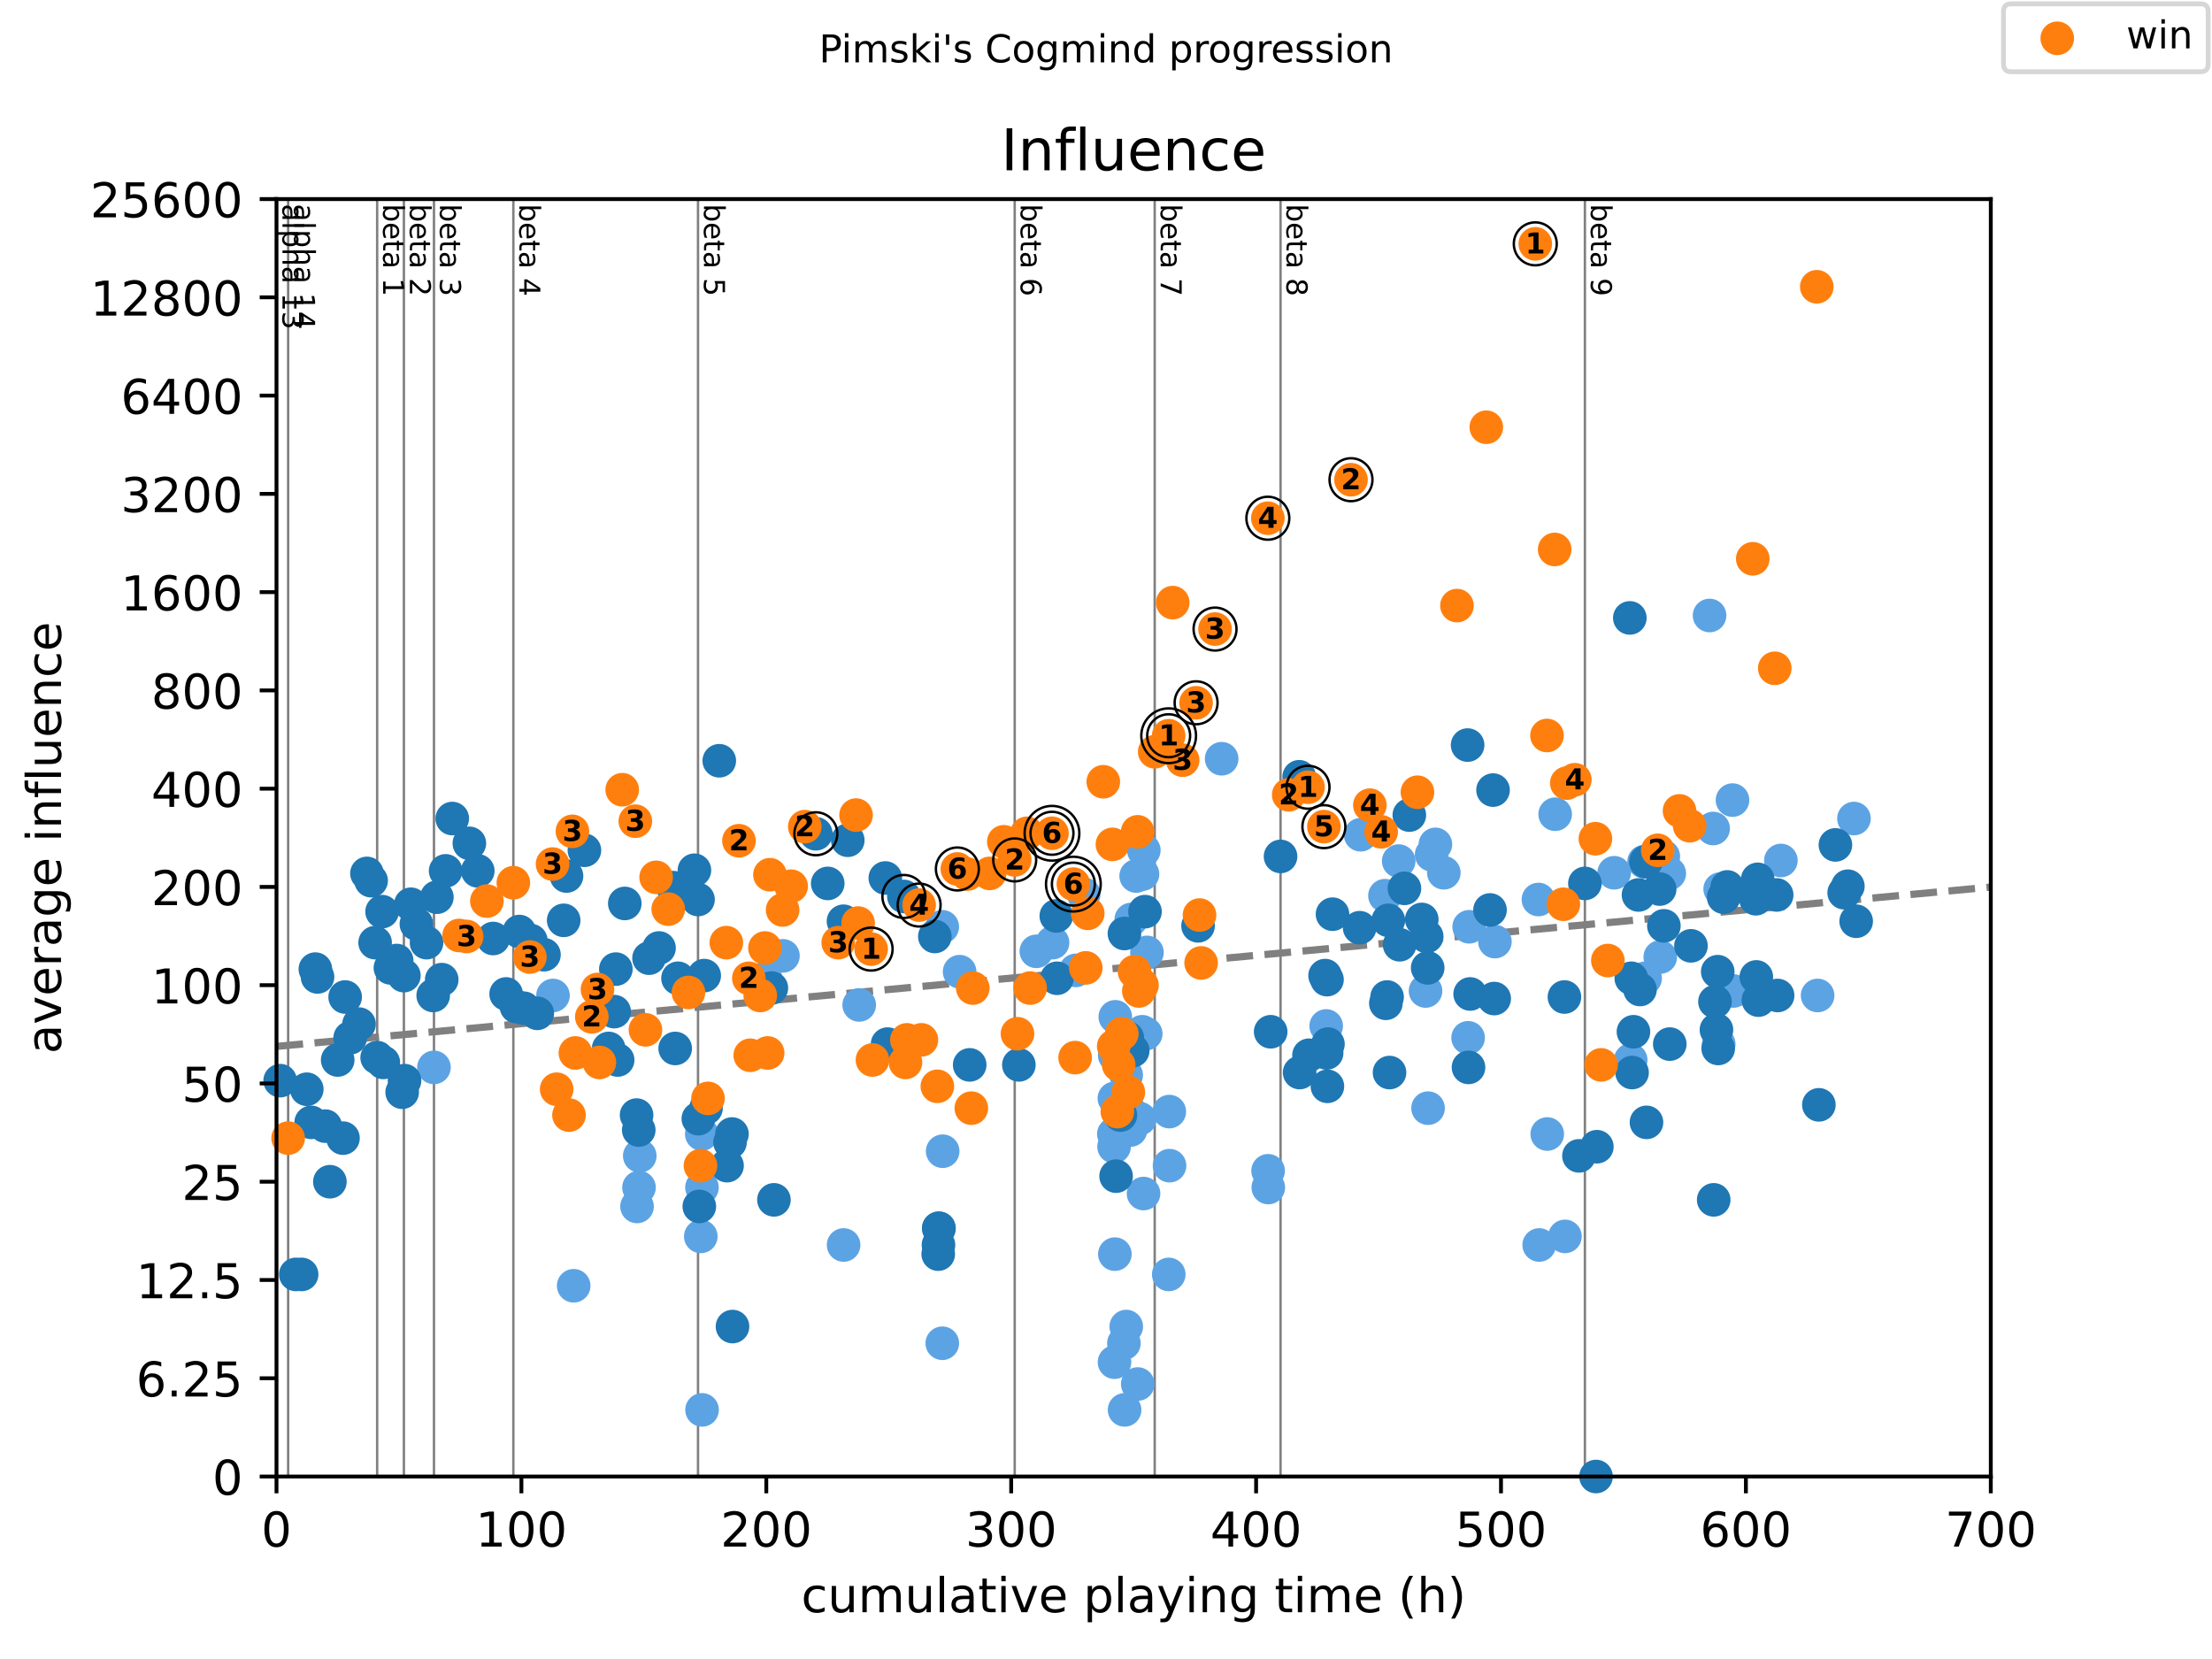 <?xml version="1.0" encoding="utf-8" standalone="no"?>
<!DOCTYPE svg PUBLIC "-//W3C//DTD SVG 1.1//EN"
  "http://www.w3.org/Graphics/SVG/1.1/DTD/svg11.dtd">
<!-- Created with matplotlib (https://matplotlib.org/) -->
<svg height="345.6pt" version="1.1" viewBox="0 0 460.8 345.6" width="460.8pt" xmlns="http://www.w3.org/2000/svg" xmlns:xlink="http://www.w3.org/1999/xlink">
 <defs>
  <style type="text/css">
*{stroke-linecap:butt;stroke-linejoin:round;}
  </style>
 </defs>
 <g id="figure_1">
  <g id="patch_1">
   <path d="M 0 345.6 
L 460.8 345.6 
L 460.8 0 
L 0 0 
z
" style="fill:#ffffff;"/>
  </g>
  <g id="axes_1">
   <g id="patch_2">
    <path d="M 57.6 307.584 
L 414.72 307.584 
L 414.72 41.472 
L 57.6 41.472 
z
" style="fill:#ffffff;"/>
   </g>
   <g id="line2d_1">
    <path clip-path="url(#p4e7a8b86a3)" d="M 57.6 217.985 
L 414.72 184.789 
" style="fill:none;stroke:#808080;stroke-dasharray:5.55,2.4;stroke-dashoffset:0;stroke-width:1.5;"/>
   </g>
   <g id="line2d_2">
    <path clip-path="url(#p4e7a8b86a3)" d="M 60.023 307.584 
L 60.023 41.472 
" style="fill:none;stroke:#808080;stroke-linecap:square;stroke-width:0.5;"/>
   </g>
   <g id="line2d_3">
    <path clip-path="url(#p4e7a8b86a3)" d="M 78.568 307.584 
L 78.568 41.472 
" style="fill:none;stroke:#808080;stroke-linecap:square;stroke-width:0.5;"/>
   </g>
   <g id="line2d_4">
    <path clip-path="url(#p4e7a8b86a3)" d="M 84.137 307.584 
L 84.137 41.472 
" style="fill:none;stroke:#808080;stroke-linecap:square;stroke-width:0.5;"/>
   </g>
   <g id="line2d_5">
    <path clip-path="url(#p4e7a8b86a3)" d="M 90.404 307.584 
L 90.404 41.472 
" style="fill:none;stroke:#808080;stroke-linecap:square;stroke-width:0.5;"/>
   </g>
   <g id="line2d_6">
    <path clip-path="url(#p4e7a8b86a3)" d="M 106.942 307.584 
L 106.942 41.472 
" style="fill:none;stroke:#808080;stroke-linecap:square;stroke-width:0.5;"/>
   </g>
   <g id="line2d_7">
    <path clip-path="url(#p4e7a8b86a3)" d="M 145.409 307.584 
L 145.409 41.472 
" style="fill:none;stroke:#808080;stroke-linecap:square;stroke-width:0.5;"/>
   </g>
   <g id="line2d_8">
    <path clip-path="url(#p4e7a8b86a3)" d="M 211.383 307.584 
L 211.383 41.472 
" style="fill:none;stroke:#808080;stroke-linecap:square;stroke-width:0.5;"/>
   </g>
   <g id="line2d_9">
    <path clip-path="url(#p4e7a8b86a3)" d="M 240.547 307.584 
L 240.547 41.472 
" style="fill:none;stroke:#808080;stroke-linecap:square;stroke-width:0.5;"/>
   </g>
   <g id="line2d_10">
    <path clip-path="url(#p4e7a8b86a3)" d="M 266.762 307.584 
L 266.762 41.472 
" style="fill:none;stroke:#808080;stroke-linecap:square;stroke-width:0.5;"/>
   </g>
   <g id="line2d_11">
    <path clip-path="url(#p4e7a8b86a3)" d="M 330.162 307.584 
L 330.162 41.472 
" style="fill:none;stroke:#808080;stroke-linecap:square;stroke-width:0.5;"/>
   </g>
   <g id="text_1">
    <!-- alpha 13 -->
    <defs>
     <path d="M 34.281 27.484 
Q 23.391 27.484 19.188 25 
Q 14.984 22.516 14.984 16.5 
Q 14.984 11.719 18.141 8.906 
Q 21.297 6.109 26.703 6.109 
Q 34.188 6.109 38.703 11.406 
Q 43.219 16.703 43.219 25.484 
L 43.219 27.484 
z
M 52.203 31.203 
L 52.203 0 
L 43.219 0 
L 43.219 8.297 
Q 40.141 3.328 35.547 0.953 
Q 30.953 -1.422 24.312 -1.422 
Q 15.922 -1.422 10.953 3.297 
Q 6 8.016 6 15.922 
Q 6 25.141 12.172 29.828 
Q 18.359 34.516 30.609 34.516 
L 43.219 34.516 
L 43.219 35.406 
Q 43.219 41.609 39.141 45 
Q 35.062 48.391 27.688 48.391 
Q 23 48.391 18.547 47.266 
Q 14.109 46.141 10.016 43.891 
L 10.016 52.203 
Q 14.938 54.109 19.578 55.047 
Q 24.219 56 28.609 56 
Q 40.484 56 46.344 49.844 
Q 52.203 43.703 52.203 31.203 
z
" id="DejaVuSans-97"/>
     <path d="M 9.422 75.984 
L 18.406 75.984 
L 18.406 0 
L 9.422 0 
z
" id="DejaVuSans-108"/>
     <path d="M 18.109 8.203 
L 18.109 -20.797 
L 9.078 -20.797 
L 9.078 54.688 
L 18.109 54.688 
L 18.109 46.391 
Q 20.953 51.266 25.266 53.625 
Q 29.594 56 35.594 56 
Q 45.562 56 51.781 48.094 
Q 58.016 40.188 58.016 27.297 
Q 58.016 14.406 51.781 6.484 
Q 45.562 -1.422 35.594 -1.422 
Q 29.594 -1.422 25.266 0.953 
Q 20.953 3.328 18.109 8.203 
z
M 48.688 27.297 
Q 48.688 37.203 44.609 42.844 
Q 40.531 48.484 33.406 48.484 
Q 26.266 48.484 22.188 42.844 
Q 18.109 37.203 18.109 27.297 
Q 18.109 17.391 22.188 11.75 
Q 26.266 6.109 33.406 6.109 
Q 40.531 6.109 44.609 11.75 
Q 48.688 17.391 48.688 27.297 
z
" id="DejaVuSans-112"/>
     <path d="M 54.891 33.016 
L 54.891 0 
L 45.906 0 
L 45.906 32.719 
Q 45.906 40.484 42.875 44.328 
Q 39.844 48.188 33.797 48.188 
Q 26.516 48.188 22.312 43.547 
Q 18.109 38.922 18.109 30.906 
L 18.109 0 
L 9.078 0 
L 9.078 75.984 
L 18.109 75.984 
L 18.109 46.188 
Q 21.344 51.125 25.703 53.562 
Q 30.078 56 35.797 56 
Q 45.219 56 50.047 50.172 
Q 54.891 44.344 54.891 33.016 
z
" id="DejaVuSans-104"/>
     <path id="DejaVuSans-32"/>
     <path d="M 12.406 8.297 
L 28.516 8.297 
L 28.516 63.922 
L 10.984 60.406 
L 10.984 69.391 
L 28.422 72.906 
L 38.281 72.906 
L 38.281 8.297 
L 54.391 8.297 
L 54.391 0 
L 12.406 0 
z
" id="DejaVuSans-49"/>
     <path d="M 40.578 39.312 
Q 47.656 37.797 51.625 33 
Q 55.609 28.219 55.609 21.188 
Q 55.609 10.406 48.188 4.484 
Q 40.766 -1.422 27.094 -1.422 
Q 22.516 -1.422 17.656 -0.516 
Q 12.797 0.391 7.625 2.203 
L 7.625 11.719 
Q 11.719 9.328 16.594 8.109 
Q 21.484 6.891 26.812 6.891 
Q 36.078 6.891 40.938 10.547 
Q 45.797 14.203 45.797 21.188 
Q 45.797 27.641 41.281 31.266 
Q 36.766 34.906 28.719 34.906 
L 20.219 34.906 
L 20.219 43.016 
L 29.109 43.016 
Q 36.375 43.016 40.234 45.922 
Q 44.094 48.828 44.094 54.297 
Q 44.094 59.906 40.109 62.906 
Q 36.141 65.922 28.719 65.922 
Q 24.656 65.922 20.016 65.031 
Q 15.375 64.156 9.812 62.312 
L 9.812 71.094 
Q 15.438 72.656 20.344 73.438 
Q 25.25 74.219 29.594 74.219 
Q 40.828 74.219 47.359 69.109 
Q 53.906 64.016 53.906 55.328 
Q 53.906 49.266 50.438 45.094 
Q 46.969 40.922 40.578 39.312 
z
" id="DejaVuSans-51"/>
    </defs>
    <g transform="translate(58.848 42.472)rotate(-270)scale(0.06 -0.06)">
     <use xlink:href="#DejaVuSans-97"/>
     <use x="61.279" xlink:href="#DejaVuSans-108"/>
     <use x="89.062" xlink:href="#DejaVuSans-112"/>
     <use x="152.539" xlink:href="#DejaVuSans-104"/>
     <use x="215.918" xlink:href="#DejaVuSans-97"/>
     <use x="277.197" xlink:href="#DejaVuSans-32"/>
     <use x="308.984" xlink:href="#DejaVuSans-49"/>
     <use x="372.607" xlink:href="#DejaVuSans-51"/>
    </g>
   </g>
   <g id="text_2">
    <!-- alpha 14 -->
    <defs>
     <path d="M 37.797 64.312 
L 12.891 25.391 
L 37.797 25.391 
z
M 35.203 72.906 
L 47.609 72.906 
L 47.609 25.391 
L 58.016 25.391 
L 58.016 17.188 
L 47.609 17.188 
L 47.609 0 
L 37.797 0 
L 37.797 17.188 
L 4.891 17.188 
L 4.891 26.703 
z
" id="DejaVuSans-52"/>
    </defs>
    <g transform="translate(61.271 42.472)rotate(-270)scale(0.06 -0.06)">
     <use xlink:href="#DejaVuSans-97"/>
     <use x="61.279" xlink:href="#DejaVuSans-108"/>
     <use x="89.062" xlink:href="#DejaVuSans-112"/>
     <use x="152.539" xlink:href="#DejaVuSans-104"/>
     <use x="215.918" xlink:href="#DejaVuSans-97"/>
     <use x="277.197" xlink:href="#DejaVuSans-32"/>
     <use x="308.984" xlink:href="#DejaVuSans-49"/>
     <use x="372.607" xlink:href="#DejaVuSans-52"/>
    </g>
   </g>
   <g id="text_3">
    <!-- beta 1 -->
    <defs>
     <path d="M 48.688 27.297 
Q 48.688 37.203 44.609 42.844 
Q 40.531 48.484 33.406 48.484 
Q 26.266 48.484 22.188 42.844 
Q 18.109 37.203 18.109 27.297 
Q 18.109 17.391 22.188 11.75 
Q 26.266 6.109 33.406 6.109 
Q 40.531 6.109 44.609 11.75 
Q 48.688 17.391 48.688 27.297 
z
M 18.109 46.391 
Q 20.953 51.266 25.266 53.625 
Q 29.594 56 35.594 56 
Q 45.562 56 51.781 48.094 
Q 58.016 40.188 58.016 27.297 
Q 58.016 14.406 51.781 6.484 
Q 45.562 -1.422 35.594 -1.422 
Q 29.594 -1.422 25.266 0.953 
Q 20.953 3.328 18.109 8.203 
L 18.109 0 
L 9.078 0 
L 9.078 75.984 
L 18.109 75.984 
z
" id="DejaVuSans-98"/>
     <path d="M 56.203 29.594 
L 56.203 25.203 
L 14.891 25.203 
Q 15.484 15.922 20.484 11.062 
Q 25.484 6.203 34.422 6.203 
Q 39.594 6.203 44.453 7.469 
Q 49.312 8.734 54.109 11.281 
L 54.109 2.781 
Q 49.266 0.734 44.188 -0.344 
Q 39.109 -1.422 33.891 -1.422 
Q 20.797 -1.422 13.156 6.188 
Q 5.516 13.812 5.516 26.812 
Q 5.516 40.234 12.766 48.109 
Q 20.016 56 32.328 56 
Q 43.359 56 49.781 48.891 
Q 56.203 41.797 56.203 29.594 
z
M 47.219 32.234 
Q 47.125 39.594 43.094 43.984 
Q 39.062 48.391 32.422 48.391 
Q 24.906 48.391 20.391 44.141 
Q 15.875 39.891 15.188 32.172 
z
" id="DejaVuSans-101"/>
     <path d="M 18.312 70.219 
L 18.312 54.688 
L 36.812 54.688 
L 36.812 47.703 
L 18.312 47.703 
L 18.312 18.016 
Q 18.312 11.328 20.141 9.422 
Q 21.969 7.516 27.594 7.516 
L 36.812 7.516 
L 36.812 0 
L 27.594 0 
Q 17.188 0 13.234 3.875 
Q 9.281 7.766 9.281 18.016 
L 9.281 47.703 
L 2.688 47.703 
L 2.688 54.688 
L 9.281 54.688 
L 9.281 70.219 
z
" id="DejaVuSans-116"/>
    </defs>
    <g transform="translate(79.816 42.472)rotate(-270)scale(0.06 -0.06)">
     <use xlink:href="#DejaVuSans-98"/>
     <use x="63.477" xlink:href="#DejaVuSans-101"/>
     <use x="125" xlink:href="#DejaVuSans-116"/>
     <use x="164.209" xlink:href="#DejaVuSans-97"/>
     <use x="225.488" xlink:href="#DejaVuSans-32"/>
     <use x="257.275" xlink:href="#DejaVuSans-49"/>
    </g>
   </g>
   <g id="text_4">
    <!-- beta 2 -->
    <defs>
     <path d="M 19.188 8.297 
L 53.609 8.297 
L 53.609 0 
L 7.328 0 
L 7.328 8.297 
Q 12.938 14.109 22.625 23.891 
Q 32.328 33.688 34.812 36.531 
Q 39.547 41.844 41.422 45.531 
Q 43.312 49.219 43.312 52.781 
Q 43.312 58.594 39.234 62.25 
Q 35.156 65.922 28.609 65.922 
Q 23.969 65.922 18.812 64.312 
Q 13.672 62.703 7.812 59.422 
L 7.812 69.391 
Q 13.766 71.781 18.938 73 
Q 24.125 74.219 28.422 74.219 
Q 39.75 74.219 46.484 68.547 
Q 53.219 62.891 53.219 53.422 
Q 53.219 48.922 51.531 44.891 
Q 49.859 40.875 45.406 35.406 
Q 44.188 33.984 37.641 27.219 
Q 31.109 20.453 19.188 8.297 
z
" id="DejaVuSans-50"/>
    </defs>
    <g transform="translate(85.385 42.472)rotate(-270)scale(0.06 -0.06)">
     <use xlink:href="#DejaVuSans-98"/>
     <use x="63.477" xlink:href="#DejaVuSans-101"/>
     <use x="125" xlink:href="#DejaVuSans-116"/>
     <use x="164.209" xlink:href="#DejaVuSans-97"/>
     <use x="225.488" xlink:href="#DejaVuSans-32"/>
     <use x="257.275" xlink:href="#DejaVuSans-50"/>
    </g>
   </g>
   <g id="text_5">
    <!-- beta 3 -->
    <g transform="translate(91.652 42.472)rotate(-270)scale(0.06 -0.06)">
     <use xlink:href="#DejaVuSans-98"/>
     <use x="63.477" xlink:href="#DejaVuSans-101"/>
     <use x="125" xlink:href="#DejaVuSans-116"/>
     <use x="164.209" xlink:href="#DejaVuSans-97"/>
     <use x="225.488" xlink:href="#DejaVuSans-32"/>
     <use x="257.275" xlink:href="#DejaVuSans-51"/>
    </g>
   </g>
   <g id="text_6">
    <!-- beta 4 -->
    <g transform="translate(108.19 42.472)rotate(-270)scale(0.06 -0.06)">
     <use xlink:href="#DejaVuSans-98"/>
     <use x="63.477" xlink:href="#DejaVuSans-101"/>
     <use x="125" xlink:href="#DejaVuSans-116"/>
     <use x="164.209" xlink:href="#DejaVuSans-97"/>
     <use x="225.488" xlink:href="#DejaVuSans-32"/>
     <use x="257.275" xlink:href="#DejaVuSans-52"/>
    </g>
   </g>
   <g id="text_7">
    <!-- beta 5 -->
    <defs>
     <path d="M 10.797 72.906 
L 49.516 72.906 
L 49.516 64.594 
L 19.828 64.594 
L 19.828 46.734 
Q 21.969 47.469 24.109 47.828 
Q 26.266 48.188 28.422 48.188 
Q 40.625 48.188 47.75 41.5 
Q 54.891 34.812 54.891 23.391 
Q 54.891 11.625 47.562 5.094 
Q 40.234 -1.422 26.906 -1.422 
Q 22.312 -1.422 17.547 -0.641 
Q 12.797 0.141 7.719 1.703 
L 7.719 11.625 
Q 12.109 9.234 16.797 8.062 
Q 21.484 6.891 26.703 6.891 
Q 35.156 6.891 40.078 11.328 
Q 45.016 15.766 45.016 23.391 
Q 45.016 31 40.078 35.438 
Q 35.156 39.891 26.703 39.891 
Q 22.75 39.891 18.812 39.016 
Q 14.891 38.141 10.797 36.281 
z
" id="DejaVuSans-53"/>
    </defs>
    <g transform="translate(146.657 42.472)rotate(-270)scale(0.06 -0.06)">
     <use xlink:href="#DejaVuSans-98"/>
     <use x="63.477" xlink:href="#DejaVuSans-101"/>
     <use x="125" xlink:href="#DejaVuSans-116"/>
     <use x="164.209" xlink:href="#DejaVuSans-97"/>
     <use x="225.488" xlink:href="#DejaVuSans-32"/>
     <use x="257.275" xlink:href="#DejaVuSans-53"/>
    </g>
   </g>
   <g id="text_8">
    <!-- beta 6 -->
    <defs>
     <path d="M 33.016 40.375 
Q 26.375 40.375 22.484 35.828 
Q 18.609 31.297 18.609 23.391 
Q 18.609 15.531 22.484 10.953 
Q 26.375 6.391 33.016 6.391 
Q 39.656 6.391 43.531 10.953 
Q 47.406 15.531 47.406 23.391 
Q 47.406 31.297 43.531 35.828 
Q 39.656 40.375 33.016 40.375 
z
M 52.594 71.297 
L 52.594 62.312 
Q 48.875 64.062 45.094 64.984 
Q 41.312 65.922 37.594 65.922 
Q 27.828 65.922 22.672 59.328 
Q 17.531 52.734 16.797 39.406 
Q 19.672 43.656 24.016 45.922 
Q 28.375 48.188 33.594 48.188 
Q 44.578 48.188 50.953 41.516 
Q 57.328 34.859 57.328 23.391 
Q 57.328 12.156 50.688 5.359 
Q 44.047 -1.422 33.016 -1.422 
Q 20.359 -1.422 13.672 8.266 
Q 6.984 17.969 6.984 36.375 
Q 6.984 53.656 15.188 63.938 
Q 23.391 74.219 37.203 74.219 
Q 40.922 74.219 44.703 73.484 
Q 48.484 72.75 52.594 71.297 
z
" id="DejaVuSans-54"/>
    </defs>
    <g transform="translate(212.63 42.472)rotate(-270)scale(0.06 -0.06)">
     <use xlink:href="#DejaVuSans-98"/>
     <use x="63.477" xlink:href="#DejaVuSans-101"/>
     <use x="125" xlink:href="#DejaVuSans-116"/>
     <use x="164.209" xlink:href="#DejaVuSans-97"/>
     <use x="225.488" xlink:href="#DejaVuSans-32"/>
     <use x="257.275" xlink:href="#DejaVuSans-54"/>
    </g>
   </g>
   <g id="text_9">
    <!-- beta 7 -->
    <defs>
     <path d="M 8.203 72.906 
L 55.078 72.906 
L 55.078 68.703 
L 28.609 0 
L 18.312 0 
L 43.219 64.594 
L 8.203 64.594 
z
" id="DejaVuSans-55"/>
    </defs>
    <g transform="translate(241.795 42.472)rotate(-270)scale(0.06 -0.06)">
     <use xlink:href="#DejaVuSans-98"/>
     <use x="63.477" xlink:href="#DejaVuSans-101"/>
     <use x="125" xlink:href="#DejaVuSans-116"/>
     <use x="164.209" xlink:href="#DejaVuSans-97"/>
     <use x="225.488" xlink:href="#DejaVuSans-32"/>
     <use x="257.275" xlink:href="#DejaVuSans-55"/>
    </g>
   </g>
   <g id="text_10">
    <!-- beta 8 -->
    <defs>
     <path d="M 31.781 34.625 
Q 24.75 34.625 20.719 30.859 
Q 16.703 27.094 16.703 20.516 
Q 16.703 13.922 20.719 10.156 
Q 24.75 6.391 31.781 6.391 
Q 38.812 6.391 42.859 10.172 
Q 46.922 13.969 46.922 20.516 
Q 46.922 27.094 42.891 30.859 
Q 38.875 34.625 31.781 34.625 
z
M 21.922 38.812 
Q 15.578 40.375 12.031 44.719 
Q 8.5 49.078 8.5 55.328 
Q 8.5 64.062 14.719 69.141 
Q 20.953 74.219 31.781 74.219 
Q 42.672 74.219 48.875 69.141 
Q 55.078 64.062 55.078 55.328 
Q 55.078 49.078 51.531 44.719 
Q 48 40.375 41.703 38.812 
Q 48.828 37.156 52.797 32.312 
Q 56.781 27.484 56.781 20.516 
Q 56.781 9.906 50.312 4.234 
Q 43.844 -1.422 31.781 -1.422 
Q 19.734 -1.422 13.25 4.234 
Q 6.781 9.906 6.781 20.516 
Q 6.781 27.484 10.781 32.312 
Q 14.797 37.156 21.922 38.812 
z
M 18.312 54.391 
Q 18.312 48.734 21.844 45.562 
Q 25.391 42.391 31.781 42.391 
Q 38.141 42.391 41.719 45.562 
Q 45.312 48.734 45.312 54.391 
Q 45.312 60.062 41.719 63.234 
Q 38.141 66.406 31.781 66.406 
Q 25.391 66.406 21.844 63.234 
Q 18.312 60.062 18.312 54.391 
z
" id="DejaVuSans-56"/>
    </defs>
    <g transform="translate(268.01 42.472)rotate(-270)scale(0.06 -0.06)">
     <use xlink:href="#DejaVuSans-98"/>
     <use x="63.477" xlink:href="#DejaVuSans-101"/>
     <use x="125" xlink:href="#DejaVuSans-116"/>
     <use x="164.209" xlink:href="#DejaVuSans-97"/>
     <use x="225.488" xlink:href="#DejaVuSans-32"/>
     <use x="257.275" xlink:href="#DejaVuSans-56"/>
    </g>
   </g>
   <g id="text_11">
    <!-- beta 9 -->
    <defs>
     <path d="M 10.984 1.516 
L 10.984 10.5 
Q 14.703 8.734 18.5 7.812 
Q 22.312 6.891 25.984 6.891 
Q 35.75 6.891 40.891 13.453 
Q 46.047 20.016 46.781 33.406 
Q 43.953 29.203 39.594 26.953 
Q 35.25 24.703 29.984 24.703 
Q 19.047 24.703 12.672 31.312 
Q 6.297 37.938 6.297 49.422 
Q 6.297 60.641 12.938 67.422 
Q 19.578 74.219 30.609 74.219 
Q 43.266 74.219 49.922 64.516 
Q 56.594 54.828 56.594 36.375 
Q 56.594 19.141 48.406 8.859 
Q 40.234 -1.422 26.422 -1.422 
Q 22.703 -1.422 18.891 -0.688 
Q 15.094 0.047 10.984 1.516 
z
M 30.609 32.422 
Q 37.25 32.422 41.125 36.953 
Q 45.016 41.5 45.016 49.422 
Q 45.016 57.281 41.125 61.844 
Q 37.25 66.406 30.609 66.406 
Q 23.969 66.406 20.094 61.844 
Q 16.219 57.281 16.219 49.422 
Q 16.219 41.5 20.094 36.953 
Q 23.969 32.422 30.609 32.422 
z
" id="DejaVuSans-57"/>
    </defs>
    <g transform="translate(331.41 42.472)rotate(-270)scale(0.06 -0.06)">
     <use xlink:href="#DejaVuSans-98"/>
     <use x="63.477" xlink:href="#DejaVuSans-101"/>
     <use x="125" xlink:href="#DejaVuSans-116"/>
     <use x="164.209" xlink:href="#DejaVuSans-97"/>
     <use x="225.488" xlink:href="#DejaVuSans-32"/>
     <use x="257.275" xlink:href="#DejaVuSans-57"/>
    </g>
   </g>
   <g id="PathCollection_1">
    <defs>
     <path d="M 0 3 
C 0.796 3 1.559 2.684 2.121 2.121 
C 2.684 1.559 3 0.796 3 0 
C 3 -0.796 2.684 -1.559 2.121 -2.121 
C 1.559 -2.684 0.796 -3 0 -3 
C -0.796 -3 -1.559 -2.684 -2.121 -2.121 
C -2.684 -1.559 -3 -0.796 -3 0 
C -3 0.796 -2.684 1.559 -2.121 2.121 
C -1.559 2.684 -0.796 3 0 3 
z
" id="m9d8dd914f0" style="stroke:#5ca3e4;"/>
    </defs>
    <g>
     <use style="fill:#5ca3e4;stroke:#5ca3e4;" x="90.404" xlink:href="#m9d8dd914f0" y="222.357"/>
     <use style="fill:#5ca3e4;stroke:#5ca3e4;" x="115.198" xlink:href="#m9d8dd914f0" y="207.376"/>
     <use style="fill:#5ca3e4;stroke:#5ca3e4;" x="119.509" xlink:href="#m9d8dd914f0" y="267.849"/>
     <use style="fill:#5ca3e4;stroke:#5ca3e4;" x="132.706" xlink:href="#m9d8dd914f0" y="251.323"/>
     <use style="fill:#5ca3e4;stroke:#5ca3e4;" x="133.114" xlink:href="#m9d8dd914f0" y="247.379"/>
     <use style="fill:#5ca3e4;stroke:#5ca3e4;" x="133.275" xlink:href="#m9d8dd914f0" y="240.789"/>
     <use style="fill:#5ca3e4;stroke:#5ca3e4;" x="145.987" xlink:href="#m9d8dd914f0" y="257.563"/>
     <use style="fill:#5ca3e4;stroke:#5ca3e4;" x="146.191" xlink:href="#m9d8dd914f0" y="236.237"/>
     <use style="fill:#5ca3e4;stroke:#5ca3e4;" x="146.234" xlink:href="#m9d8dd914f0" y="247.379"/>
     <use style="fill:#5ca3e4;stroke:#5ca3e4;" x="146.251" xlink:href="#m9d8dd914f0" y="293.704"/>
     <use style="fill:#5ca3e4;stroke:#5ca3e4;" x="159.456" xlink:href="#m9d8dd914f0" y="203.792"/>
     <use style="fill:#5ca3e4;stroke:#5ca3e4;" x="163.103" xlink:href="#m9d8dd914f0" y="199.12"/>
     <use style="fill:#5ca3e4;stroke:#5ca3e4;" x="175.739" xlink:href="#m9d8dd914f0" y="259.353"/>
     <use style="fill:#5ca3e4;stroke:#5ca3e4;" x="178.987" xlink:href="#m9d8dd914f0" y="209.346"/>
     <use style="fill:#5ca3e4;stroke:#5ca3e4;" x="196.29" xlink:href="#m9d8dd914f0" y="193.063"/>
     <use style="fill:#5ca3e4;stroke:#5ca3e4;" x="196.299" xlink:href="#m9d8dd914f0" y="279.824"/>
     <use style="fill:#5ca3e4;stroke:#5ca3e4;" x="196.375" xlink:href="#m9d8dd914f0" y="239.821"/>
     <use style="fill:#5ca3e4;stroke:#5ca3e4;" x="199.904" xlink:href="#m9d8dd914f0" y="202.419"/>
     <use style="fill:#5ca3e4;stroke:#5ca3e4;" x="215.889" xlink:href="#m9d8dd914f0" y="198.175"/>
     <use style="fill:#5ca3e4;stroke:#5ca3e4;" x="219.265" xlink:href="#m9d8dd914f0" y="196.37"/>
     <use style="fill:#5ca3e4;stroke:#5ca3e4;" x="224.103" xlink:href="#m9d8dd914f0" y="202.151"/>
     <use style="fill:#5ca3e4;stroke:#5ca3e4;" x="225.744" xlink:href="#m9d8dd914f0" y="186.278"/>
     <use style="fill:#5ca3e4;stroke:#5ca3e4;" x="232.036" xlink:href="#m9d8dd914f0" y="236.237"/>
     <use style="fill:#5ca3e4;stroke:#5ca3e4;" x="232.079" xlink:href="#m9d8dd914f0" y="238.883"/>
     <use style="fill:#5ca3e4;stroke:#5ca3e4;" x="232.147" xlink:href="#m9d8dd914f0" y="228.815"/>
     <use style="fill:#5ca3e4;stroke:#5ca3e4;" x="232.172" xlink:href="#m9d8dd914f0" y="283.767"/>
     <use style="fill:#5ca3e4;stroke:#5ca3e4;" x="232.215" xlink:href="#m9d8dd914f0" y="219.831"/>
     <use style="fill:#5ca3e4;stroke:#5ca3e4;" x="232.249" xlink:href="#m9d8dd914f0" y="261.259"/>
     <use style="fill:#5ca3e4;stroke:#5ca3e4;" x="232.334" xlink:href="#m9d8dd914f0" y="211.823"/>
     <use style="fill:#5ca3e4;stroke:#5ca3e4;" x="234.128" xlink:href="#m9d8dd914f0" y="279.824"/>
     <use style="fill:#5ca3e4;stroke:#5ca3e4;" x="234.272" xlink:href="#m9d8dd914f0" y="293.704"/>
     <use style="fill:#5ca3e4;stroke:#5ca3e4;" x="234.604" xlink:href="#m9d8dd914f0" y="223.983"/>
     <use style="fill:#5ca3e4;stroke:#5ca3e4;" x="234.621" xlink:href="#m9d8dd914f0" y="276.345"/>
     <use style="fill:#5ca3e4;stroke:#5ca3e4;" x="235.089" xlink:href="#m9d8dd914f0" y="235.405"/>
     <use style="fill:#5ca3e4;stroke:#5ca3e4;" x="235.344" xlink:href="#m9d8dd914f0" y="231.564"/>
     <use style="fill:#5ca3e4;stroke:#5ca3e4;" x="235.505" xlink:href="#m9d8dd914f0" y="235.405"/>
     <use style="fill:#5ca3e4;stroke:#5ca3e4;" x="235.658" xlink:href="#m9d8dd914f0" y="191.538"/>
     <use style="fill:#5ca3e4;stroke:#5ca3e4;" x="236.687" xlink:href="#m9d8dd914f0" y="182.49"/>
     <use style="fill:#5ca3e4;stroke:#5ca3e4;" x="237.01" xlink:href="#m9d8dd914f0" y="288.319"/>
     <use style="fill:#5ca3e4;stroke:#5ca3e4;" x="237.435" xlink:href="#m9d8dd914f0" y="233.041"/>
     <use style="fill:#5ca3e4;stroke:#5ca3e4;" x="237.937" xlink:href="#m9d8dd914f0" y="214.935"/>
     <use style="fill:#5ca3e4;stroke:#5ca3e4;" x="238.005" xlink:href="#m9d8dd914f0" y="182.083"/>
     <use style="fill:#5ca3e4;stroke:#5ca3e4;" x="238.201" xlink:href="#m9d8dd914f0" y="215.348"/>
     <use style="fill:#5ca3e4;stroke:#5ca3e4;" x="238.218" xlink:href="#m9d8dd914f0" y="248.636"/>
     <use style="fill:#5ca3e4;stroke:#5ca3e4;" x="238.277" xlink:href="#m9d8dd914f0" y="177.129"/>
     <use style="fill:#5ca3e4;stroke:#5ca3e4;" x="238.677" xlink:href="#m9d8dd914f0" y="215.348"/>
     <use style="fill:#5ca3e4;stroke:#5ca3e4;" x="238.932" xlink:href="#m9d8dd914f0" y="198.408"/>
     <use style="fill:#5ca3e4;stroke:#5ca3e4;" x="243.472" xlink:href="#m9d8dd914f0" y="265.485"/>
     <use style="fill:#5ca3e4;stroke:#5ca3e4;" x="243.583" xlink:href="#m9d8dd914f0" y="231.564"/>
     <use style="fill:#5ca3e4;stroke:#5ca3e4;" x="243.634" xlink:href="#m9d8dd914f0" y="242.827"/>
     <use style="fill:#5ca3e4;stroke:#5ca3e4;" x="254.492" xlink:href="#m9d8dd914f0" y="158.06"/>
     <use style="fill:#5ca3e4;stroke:#5ca3e4;" x="264.168" xlink:href="#m9d8dd914f0" y="243.901"/>
     <use style="fill:#5ca3e4;stroke:#5ca3e4;" x="264.211" xlink:href="#m9d8dd914f0" y="247.379"/>
     <use style="fill:#5ca3e4;stroke:#5ca3e4;" x="276.268" xlink:href="#m9d8dd914f0" y="213.729"/>
     <use style="fill:#5ca3e4;stroke:#5ca3e4;" x="283.444" xlink:href="#m9d8dd914f0" y="173.892"/>
     <use style="fill:#5ca3e4;stroke:#5ca3e4;" x="288.512" xlink:href="#m9d8dd914f0" y="186.59"/>
     <use style="fill:#5ca3e4;stroke:#5ca3e4;" x="291.378" xlink:href="#m9d8dd914f0" y="179.379"/>
     <use style="fill:#5ca3e4;stroke:#5ca3e4;" x="296.964" xlink:href="#m9d8dd914f0" y="206.439"/>
     <use style="fill:#5ca3e4;stroke:#5ca3e4;" x="297.491" xlink:href="#m9d8dd914f0" y="230.852"/>
     <use style="fill:#5ca3e4;stroke:#5ca3e4;" x="298.231" xlink:href="#m9d8dd914f0" y="178.055"/>
     <use style="fill:#5ca3e4;stroke:#5ca3e4;" x="299.022" xlink:href="#m9d8dd914f0" y="175.9"/>
     <use style="fill:#5ca3e4;stroke:#5ca3e4;" x="300.773" xlink:href="#m9d8dd914f0" y="181.814"/>
     <use style="fill:#5ca3e4;stroke:#5ca3e4;" x="305.832" xlink:href="#m9d8dd914f0" y="216.192"/>
     <use style="fill:#5ca3e4;stroke:#5ca3e4;" x="306.053" xlink:href="#m9d8dd914f0" y="193.063"/>
     <use style="fill:#5ca3e4;stroke:#5ca3e4;" x="311.419" xlink:href="#m9d8dd914f0" y="196.153"/>
     <use style="fill:#5ca3e4;stroke:#5ca3e4;" x="320.483" xlink:href="#m9d8dd914f0" y="187.386"/>
     <use style="fill:#5ca3e4;stroke:#5ca3e4;" x="320.644" xlink:href="#m9d8dd914f0" y="259.353"/>
     <use style="fill:#5ca3e4;stroke:#5ca3e4;" x="322.319" xlink:href="#m9d8dd914f0" y="236.237"/>
     <use style="fill:#5ca3e4;stroke:#5ca3e4;" x="323.969" xlink:href="#m9d8dd914f0" y="169.618"/>
     <use style="fill:#5ca3e4;stroke:#5ca3e4;" x="326.01" xlink:href="#m9d8dd914f0" y="257.563"/>
     <use style="fill:#5ca3e4;stroke:#5ca3e4;" x="336.262" xlink:href="#m9d8dd914f0" y="181.814"/>
     <use style="fill:#5ca3e4;stroke:#5ca3e4;" x="339.703" xlink:href="#m9d8dd914f0" y="220.815"/>
     <use style="fill:#5ca3e4;stroke:#5ca3e4;" x="342.496" xlink:href="#m9d8dd914f0" y="179.502"/>
     <use style="fill:#5ca3e4;stroke:#5ca3e4;" x="342.714" xlink:href="#m9d8dd914f0" y="203.792"/>
     <use style="fill:#5ca3e4;stroke:#5ca3e4;" x="345.865" xlink:href="#m9d8dd914f0" y="199.361"/>
     <use style="fill:#5ca3e4;stroke:#5ca3e4;" x="346.498" xlink:href="#m9d8dd914f0" y="178.41"/>
     <use style="fill:#5ca3e4;stroke:#5ca3e4;" x="347.74" xlink:href="#m9d8dd914f0" y="181.948"/>
     <use style="fill:#5ca3e4;stroke:#5ca3e4;" x="356.134" xlink:href="#m9d8dd914f0" y="128.217"/>
     <use style="fill:#5ca3e4;stroke:#5ca3e4;" x="356.879" xlink:href="#m9d8dd914f0" y="172.593"/>
     <use style="fill:#5ca3e4;stroke:#5ca3e4;" x="358.04" xlink:href="#m9d8dd914f0" y="217.504"/>
     <use style="fill:#5ca3e4;stroke:#5ca3e4;" x="358.344" xlink:href="#m9d8dd914f0" y="185.209"/>
     <use style="fill:#5ca3e4;stroke:#5ca3e4;" x="360.912" xlink:href="#m9d8dd914f0" y="166.675"/>
     <use style="fill:#5ca3e4;stroke:#5ca3e4;" x="361.12" xlink:href="#m9d8dd914f0" y="206.439"/>
     <use style="fill:#5ca3e4;stroke:#5ca3e4;" x="370.993" xlink:href="#m9d8dd914f0" y="179.256"/>
     <use style="fill:#5ca3e4;stroke:#5ca3e4;" x="378.641" xlink:href="#m9d8dd914f0" y="207.376"/>
     <use style="fill:#5ca3e4;stroke:#5ca3e4;" x="386.214" xlink:href="#m9d8dd914f0" y="170.516"/>
    </g>
   </g>
   <g id="PathCollection_2">
    <defs>
     <path d="M 0 3 
C 0.796 3 1.559 2.684 2.121 2.121 
C 2.684 1.559 3 0.796 3 0 
C 3 -0.796 2.684 -1.559 2.121 -2.121 
C 1.559 -2.684 0.796 -3 0 -3 
C -0.796 -3 -1.559 -2.684 -2.121 -2.121 
C -2.684 -1.559 -3 -0.796 -3 0 
C -3 0.796 -2.684 1.559 -2.121 2.121 
C -1.559 2.684 -0.796 3 0 3 
z
" id="mc4781ceab4" style="stroke:#1f77b4;"/>
    </defs>
    <g>
     <use style="fill:#1f77b4;stroke:#1f77b4;" x="58.357" xlink:href="#mc4781ceab4" y="225.119"/>
     <use style="fill:#1f77b4;stroke:#1f77b4;" x="61.622" xlink:href="#mc4781ceab4" y="265.485"/>
     <use style="fill:#1f77b4;stroke:#1f77b4;" x="62.829" xlink:href="#mc4781ceab4" y="265.485"/>
     <use style="fill:#1f77b4;stroke:#1f77b4;" x="63.909" xlink:href="#mc4781ceab4" y="226.909"/>
     <use style="fill:#1f77b4;stroke:#1f77b4;" x="64.827" xlink:href="#mc4781ceab4" y="233.808"/>
     <use style="fill:#1f77b4;stroke:#1f77b4;" x="65.695" xlink:href="#mc4781ceab4" y="201.886"/>
     <use style="fill:#1f77b4;stroke:#1f77b4;" x="66.145" xlink:href="#mc4781ceab4" y="203.512"/>
     <use style="fill:#1f77b4;stroke:#1f77b4;" x="67.769" xlink:href="#mc4781ceab4" y="234.596"/>
     <use style="fill:#1f77b4;stroke:#1f77b4;" x="68.722" xlink:href="#mc4781ceab4" y="246.174"/>
     <use style="fill:#1f77b4;stroke:#1f77b4;" x="70.346" xlink:href="#mc4781ceab4" y="220.815"/>
     <use style="fill:#1f77b4;stroke:#1f77b4;" x="71.451" xlink:href="#mc4781ceab4" y="237.093"/>
     <use style="fill:#1f77b4;stroke:#1f77b4;" x="71.902" xlink:href="#mc4781ceab4" y="207.696"/>
     <use style="fill:#1f77b4;stroke:#1f77b4;" x="72.948" xlink:href="#mc4781ceab4" y="216.192"/>
     <use style="fill:#1f77b4;stroke:#1f77b4;" x="74.793" xlink:href="#mc4781ceab4" y="213.338"/>
     <use style="fill:#1f77b4;stroke:#1f77b4;" x="76.442" xlink:href="#mc4781ceab4" y="181.948"/>
     <use style="fill:#1f77b4;stroke:#1f77b4;" x="77.31" xlink:href="#mc4781ceab4" y="183.463"/>
     <use style="fill:#1f77b4;stroke:#1f77b4;" x="78.143" xlink:href="#mc4781ceab4" y="196.37"/>
     <use style="fill:#1f77b4;stroke:#1f77b4;" x="78.568" xlink:href="#mc4781ceab4" y="220.319"/>
     <use style="fill:#1f77b4;stroke:#1f77b4;" x="79.597" xlink:href="#mc4781ceab4" y="189.912"/>
     <use style="fill:#1f77b4;stroke:#1f77b4;" x="79.852" xlink:href="#mc4781ceab4" y="221.32"/>
     <use style="fill:#1f77b4;stroke:#1f77b4;" x="81.331" xlink:href="#mc4781ceab4" y="201.624"/>
     <use style="fill:#1f77b4;stroke:#1f77b4;" x="82.632" xlink:href="#mc4781ceab4" y="200.096"/>
     <use style="fill:#1f77b4;stroke:#1f77b4;" x="83.78" xlink:href="#mc4781ceab4" y="227.531"/>
     <use style="fill:#1f77b4;stroke:#1f77b4;" x="84.137" xlink:href="#mc4781ceab4" y="203.235"/>
     <use style="fill:#1f77b4;stroke:#1f77b4;" x="84.273" xlink:href="#mc4781ceab4" y="225.119"/>
     <use style="fill:#1f77b4;stroke:#1f77b4;" x="85.583" xlink:href="#mc4781ceab4" y="188.371"/>
     <use style="fill:#1f77b4;stroke:#1f77b4;" x="86.739" xlink:href="#mc4781ceab4" y="192.482"/>
     <use style="fill:#1f77b4;stroke:#1f77b4;" x="88.857" xlink:href="#mc4781ceab4" y="196.37"/>
     <use style="fill:#1f77b4;stroke:#1f77b4;" x="90.242" xlink:href="#mc4781ceab4" y="207.376"/>
     <use style="fill:#1f77b4;stroke:#1f77b4;" x="91.008" xlink:href="#mc4781ceab4" y="186.906"/>
     <use style="fill:#1f77b4;stroke:#1f77b4;" x="92.02" xlink:href="#mc4781ceab4" y="204.075"/>
     <use style="fill:#1f77b4;stroke:#1f77b4;" x="92.836" xlink:href="#mc4781ceab4" y="181.416"/>
     <use style="fill:#1f77b4;stroke:#1f77b4;" x="94.213" xlink:href="#mc4781ceab4" y="170.516"/>
     <use style="fill:#1f77b4;stroke:#1f77b4;" x="97.776" xlink:href="#mc4781ceab4" y="175.682"/>
     <use style="fill:#1f77b4;stroke:#1f77b4;" x="99.528" xlink:href="#mc4781ceab4" y="181.416"/>
     <use style="fill:#1f77b4;stroke:#1f77b4;" x="102.733" xlink:href="#mc4781ceab4" y="195.508"/>
     <use style="fill:#1f77b4;stroke:#1f77b4;" x="105.437" xlink:href="#mc4781ceab4" y="207.061"/>
     <use style="fill:#1f77b4;stroke:#1f77b4;" x="107.58" xlink:href="#mc4781ceab4" y="209.687"/>
     <use style="fill:#1f77b4;stroke:#1f77b4;" x="108.192" xlink:href="#mc4781ceab4" y="194.057"/>
     <use style="fill:#1f77b4;stroke:#1f77b4;" x="109.136" xlink:href="#mc4781ceab4" y="210.033"/>
     <use style="fill:#1f77b4;stroke:#1f77b4;" x="110.581" xlink:href="#mc4781ceab4" y="195.936"/>
     <use style="fill:#1f77b4;stroke:#1f77b4;" x="111.925" xlink:href="#mc4781ceab4" y="211.094"/>
     <use style="fill:#1f77b4;stroke:#1f77b4;" x="113.319" xlink:href="#mc4781ceab4" y="198.881"/>
     <use style="fill:#1f77b4;stroke:#1f77b4;" x="117.426" xlink:href="#mc4781ceab4" y="191.724"/>
     <use style="fill:#1f77b4;stroke:#1f77b4;" x="118.013" xlink:href="#mc4781ceab4" y="182.49"/>
     <use style="fill:#1f77b4;stroke:#1f77b4;" x="121.746" xlink:href="#mc4781ceab4" y="177.129"/>
     <use style="fill:#1f77b4;stroke:#1f77b4;" x="126.796" xlink:href="#mc4781ceab4" y="218.413"/>
     <use style="fill:#1f77b4;stroke:#1f77b4;" x="127.944" xlink:href="#mc4781ceab4" y="210.736"/>
     <use style="fill:#1f77b4;stroke:#1f77b4;" x="128.293" xlink:href="#mc4781ceab4" y="201.886"/>
     <use style="fill:#1f77b4;stroke:#1f77b4;" x="128.667" xlink:href="#mc4781ceab4" y="220.815"/>
     <use style="fill:#1f77b4;stroke:#1f77b4;" x="130.155" xlink:href="#mc4781ceab4" y="188.205"/>
     <use style="fill:#1f77b4;stroke:#1f77b4;" x="132.612" xlink:href="#mc4781ceab4" y="232.293"/>
     <use style="fill:#1f77b4;stroke:#1f77b4;" x="133.063" xlink:href="#mc4781ceab4" y="235.405"/>
     <use style="fill:#1f77b4;stroke:#1f77b4;" x="135.206" xlink:href="#mc4781ceab4" y="199.604"/>
     <use style="fill:#1f77b4;stroke:#1f77b4;" x="137.289" xlink:href="#mc4781ceab4" y="197.485"/>
     <use style="fill:#1f77b4;stroke:#1f77b4;" x="140.239" xlink:href="#mc4781ceab4" y="184.911"/>
     <use style="fill:#1f77b4;stroke:#1f77b4;" x="140.656" xlink:href="#mc4781ceab4" y="218.413"/>
     <use style="fill:#1f77b4;stroke:#1f77b4;" x="141.243" xlink:href="#mc4781ceab4" y="203.792"/>
     <use style="fill:#1f77b4;stroke:#1f77b4;" x="144.661" xlink:href="#mc4781ceab4" y="181.285"/>
     <use style="fill:#1f77b4;stroke:#1f77b4;" x="145.409" xlink:href="#mc4781ceab4" y="187.386"/>
     <use style="fill:#1f77b4;stroke:#1f77b4;" x="145.477" xlink:href="#mc4781ceab4" y="233.041"/>
     <use style="fill:#1f77b4;stroke:#1f77b4;" x="145.681" xlink:href="#mc4781ceab4" y="251.323"/>
     <use style="fill:#1f77b4;stroke:#1f77b4;" x="146.701" xlink:href="#mc4781ceab4" y="203.235"/>
     <use style="fill:#1f77b4;stroke:#1f77b4;" x="147.076" xlink:href="#mc4781ceab4" y="230.852"/>
     <use style="fill:#1f77b4;stroke:#1f77b4;" x="149.839" xlink:href="#mc4781ceab4" y="158.481"/>
     <use style="fill:#1f77b4;stroke:#1f77b4;" x="151.455" xlink:href="#mc4781ceab4" y="242.827"/>
     <use style="fill:#1f77b4;stroke:#1f77b4;" x="152.075" xlink:href="#mc4781ceab4" y="237.974"/>
     <use style="fill:#1f77b4;stroke:#1f77b4;" x="152.483" xlink:href="#mc4781ceab4" y="236.237"/>
     <use style="fill:#1f77b4;stroke:#1f77b4;" x="152.594" xlink:href="#mc4781ceab4" y="276.345"/>
     <use style="fill:#1f77b4;stroke:#1f77b4;" x="160.689" xlink:href="#mc4781ceab4" y="205.83"/>
     <use style="fill:#1f77b4;stroke:#1f77b4;" x="161.224" xlink:href="#mc4781ceab4" y="249.949"/>
     <use style="fill:#1f77b4;stroke:#1f77b4;" x="169.957" xlink:href="#mc4781ceab4" y="173.688"/>
     <use style="fill:#1f77b4;stroke:#1f77b4;" x="172.431" xlink:href="#mc4781ceab4" y="184.034"/>
     <use style="fill:#1f77b4;stroke:#1f77b4;" x="175.713" xlink:href="#mc4781ceab4" y="191.912"/>
     <use style="fill:#1f77b4;stroke:#1f77b4;" x="175.994" xlink:href="#mc4781ceab4" y="192.291"/>
     <use style="fill:#1f77b4;stroke:#1f77b4;" x="176.606" xlink:href="#mc4781ceab4" y="175.038"/>
     <use style="fill:#1f77b4;stroke:#1f77b4;" x="184.429" xlink:href="#mc4781ceab4" y="182.903"/>
     <use style="fill:#1f77b4;stroke:#1f77b4;" x="184.896" xlink:href="#mc4781ceab4" y="217.504"/>
     <use style="fill:#1f77b4;stroke:#1f77b4;" x="188.297" xlink:href="#mc4781ceab4" y="186.748"/>
     <use style="fill:#1f77b4;stroke:#1f77b4;" x="194.743" xlink:href="#mc4781ceab4" y="195.086"/>
     <use style="fill:#1f77b4;stroke:#1f77b4;" x="195.448" xlink:href="#mc4781ceab4" y="261.259"/>
     <use style="fill:#1f77b4;stroke:#1f77b4;" x="195.499" xlink:href="#mc4781ceab4" y="259.353"/>
     <use style="fill:#1f77b4;stroke:#1f77b4;" x="195.55" xlink:href="#mc4781ceab4" y="255.875"/>
     <use style="fill:#1f77b4;stroke:#1f77b4;" x="195.61" xlink:href="#mc4781ceab4" y="255.875"/>
     <use style="fill:#1f77b4;stroke:#1f77b4;" x="202.004" xlink:href="#mc4781ceab4" y="221.834"/>
     <use style="fill:#1f77b4;stroke:#1f77b4;" x="212.25" xlink:href="#mc4781ceab4" y="221.834"/>
     <use style="fill:#1f77b4;stroke:#1f77b4;" x="220.047" xlink:href="#mc4781ceab4" y="190.804"/>
     <use style="fill:#1f77b4;stroke:#1f77b4;" x="220.192" xlink:href="#mc4781ceab4" y="203.792"/>
     <use style="fill:#1f77b4;stroke:#1f77b4;" x="232.504" xlink:href="#mc4781ceab4" y="245.015"/>
     <use style="fill:#1f77b4;stroke:#1f77b4;" x="233.397" xlink:href="#mc4781ceab4" y="232.293"/>
     <use style="fill:#1f77b4;stroke:#1f77b4;" x="234.094" xlink:href="#mc4781ceab4" y="219.831"/>
     <use style="fill:#1f77b4;stroke:#1f77b4;" x="234.238" xlink:href="#mc4781ceab4" y="194.465"/>
     <use style="fill:#1f77b4;stroke:#1f77b4;" x="234.834" xlink:href="#mc4781ceab4" y="216.192"/>
     <use style="fill:#1f77b4;stroke:#1f77b4;" x="235.964" xlink:href="#mc4781ceab4" y="218.878"/>
     <use style="fill:#1f77b4;stroke:#1f77b4;" x="238.524" xlink:href="#mc4781ceab4" y="189.912"/>
     <use style="fill:#1f77b4;stroke:#1f77b4;" x="249.578" xlink:href="#mc4781ceab4" y="192.868"/>
     <use style="fill:#1f77b4;stroke:#1f77b4;" x="264.704" xlink:href="#mc4781ceab4" y="214.935"/>
     <use style="fill:#1f77b4;stroke:#1f77b4;" x="266.762" xlink:href="#mc4781ceab4" y="178.41"/>
     <use style="fill:#1f77b4;stroke:#1f77b4;" x="270.648" xlink:href="#mc4781ceab4" y="161.816"/>
     <use style="fill:#1f77b4;stroke:#1f77b4;" x="270.741" xlink:href="#mc4781ceab4" y="223.431"/>
     <use style="fill:#1f77b4;stroke:#1f77b4;" x="272.688" xlink:href="#mc4781ceab4" y="219.831"/>
     <use style="fill:#1f77b4;stroke:#1f77b4;" x="276.038" xlink:href="#mc4781ceab4" y="203.235"/>
     <use style="fill:#1f77b4;stroke:#1f77b4;" x="276.362" xlink:href="#mc4781ceab4" y="219.351"/>
     <use style="fill:#1f77b4;stroke:#1f77b4;" x="276.438" xlink:href="#mc4781ceab4" y="204.075"/>
     <use style="fill:#1f77b4;stroke:#1f77b4;" x="276.523" xlink:href="#mc4781ceab4" y="226.3"/>
     <use style="fill:#1f77b4;stroke:#1f77b4;" x="276.634" xlink:href="#mc4781ceab4" y="217.504"/>
     <use style="fill:#1f77b4;stroke:#1f77b4;" x="277.586" xlink:href="#mc4781ceab4" y="190.444"/>
     <use style="fill:#1f77b4;stroke:#1f77b4;" x="283.24" xlink:href="#mc4781ceab4" y="193.259"/>
     <use style="fill:#1f77b4;stroke:#1f77b4;" x="288.699" xlink:href="#mc4781ceab4" y="209.008"/>
     <use style="fill:#1f77b4;stroke:#1f77b4;" x="288.954" xlink:href="#mc4781ceab4" y="207.696"/>
     <use style="fill:#1f77b4;stroke:#1f77b4;" x="289.218" xlink:href="#mc4781ceab4" y="191.724"/>
     <use style="fill:#1f77b4;stroke:#1f77b4;" x="289.464" xlink:href="#mc4781ceab4" y="223.431"/>
     <use style="fill:#1f77b4;stroke:#1f77b4;" x="291.573" xlink:href="#mc4781ceab4" y="196.811"/>
     <use style="fill:#1f77b4;stroke:#1f77b4;" x="292.568" xlink:href="#mc4781ceab4" y="185.06"/>
     <use style="fill:#1f77b4;stroke:#1f77b4;" x="293.588" xlink:href="#mc4781ceab4" y="169.796"/>
     <use style="fill:#1f77b4;stroke:#1f77b4;" x="296.182" xlink:href="#mc4781ceab4" y="191.538"/>
     <use style="fill:#1f77b4;stroke:#1f77b4;" x="297.211" xlink:href="#mc4781ceab4" y="195.086"/>
     <use style="fill:#1f77b4;stroke:#1f77b4;" x="297.415" xlink:href="#mc4781ceab4" y="201.624"/>
     <use style="fill:#1f77b4;stroke:#1f77b4;" x="305.73" xlink:href="#mc4781ceab4" y="155.212"/>
     <use style="fill:#1f77b4;stroke:#1f77b4;" x="305.917" xlink:href="#mc4781ceab4" y="222.357"/>
     <use style="fill:#1f77b4;stroke:#1f77b4;" x="306.258" xlink:href="#mc4781ceab4" y="207.061"/>
     <use style="fill:#1f77b4;stroke:#1f77b4;" x="310.398" xlink:href="#mc4781ceab4" y="189.563"/>
     <use style="fill:#1f77b4;stroke:#1f77b4;" x="311.028" xlink:href="#mc4781ceab4" y="164.59"/>
     <use style="fill:#1f77b4;stroke:#1f77b4;" x="311.266" xlink:href="#mc4781ceab4" y="208.018"/>
     <use style="fill:#1f77b4;stroke:#1f77b4;" x="325.899" xlink:href="#mc4781ceab4" y="207.696"/>
     <use style="fill:#1f77b4;stroke:#1f77b4;" x="328.926" xlink:href="#mc4781ceab4" y="240.789"/>
     <use style="fill:#1f77b4;stroke:#1f77b4;" x="330.162" xlink:href="#mc4781ceab4" y="184.034"/>
     <use style="fill:#1f77b4;stroke:#1f77b4;" x="332.481" xlink:href="#mc4781ceab4" y="307.584"/>
     <use style="fill:#1f77b4;stroke:#1f77b4;" x="332.654" xlink:href="#mc4781ceab4" y="238.883"/>
     <use style="fill:#1f77b4;stroke:#1f77b4;" x="339.522" xlink:href="#mc4781ceab4" y="128.722"/>
     <use style="fill:#1f77b4;stroke:#1f77b4;" x="339.83" xlink:href="#mc4781ceab4" y="203.792"/>
     <use style="fill:#1f77b4;stroke:#1f77b4;" x="339.99" xlink:href="#mc4781ceab4" y="223.431"/>
     <use style="fill:#1f77b4;stroke:#1f77b4;" x="340.278" xlink:href="#mc4781ceab4" y="214.935"/>
     <use style="fill:#1f77b4;stroke:#1f77b4;" x="341.331" xlink:href="#mc4781ceab4" y="186.434"/>
     <use style="fill:#1f77b4;stroke:#1f77b4;" x="341.642" xlink:href="#mc4781ceab4" y="206.133"/>
     <use style="fill:#1f77b4;stroke:#1f77b4;" x="342.876" xlink:href="#mc4781ceab4" y="179.502"/>
     <use style="fill:#1f77b4;stroke:#1f77b4;" x="342.993" xlink:href="#mc4781ceab4" y="233.808"/>
     <use style="fill:#1f77b4;stroke:#1f77b4;" x="345.739" xlink:href="#mc4781ceab4" y="185.209"/>
     <use style="fill:#1f77b4;stroke:#1f77b4;" x="346.618" xlink:href="#mc4781ceab4" y="192.868"/>
     <use style="fill:#1f77b4;stroke:#1f77b4;" x="347.845" xlink:href="#mc4781ceab4" y="217.504"/>
     <use style="fill:#1f77b4;stroke:#1f77b4;" x="352.256" xlink:href="#mc4781ceab4" y="197.034"/>
     <use style="fill:#1f77b4;stroke:#1f77b4;" x="356.995" xlink:href="#mc4781ceab4" y="249.949"/>
     <use style="fill:#1f77b4;stroke:#1f77b4;" x="357.258" xlink:href="#mc4781ceab4" y="208.675"/>
     <use style="fill:#1f77b4;stroke:#1f77b4;" x="357.567" xlink:href="#mc4781ceab4" y="214.527"/>
     <use style="fill:#1f77b4;stroke:#1f77b4;" x="357.836" xlink:href="#mc4781ceab4" y="202.419"/>
     <use style="fill:#1f77b4;stroke:#1f77b4;" x="357.933" xlink:href="#mc4781ceab4" y="218.413"/>
     <use style="fill:#1f77b4;stroke:#1f77b4;" x="359.072" xlink:href="#mc4781ceab4" y="186.906"/>
     <use style="fill:#1f77b4;stroke:#1f77b4;" x="359.818" xlink:href="#mc4781ceab4" y="184.763"/>
     <use style="fill:#1f77b4;stroke:#1f77b4;" x="365.772" xlink:href="#mc4781ceab4" y="187.226"/>
     <use style="fill:#1f77b4;stroke:#1f77b4;" x="365.874" xlink:href="#mc4781ceab4" y="203.512"/>
     <use style="fill:#1f77b4;stroke:#1f77b4;" x="366.166" xlink:href="#mc4781ceab4" y="183.182"/>
     <use style="fill:#1f77b4;stroke:#1f77b4;" x="366.305" xlink:href="#mc4781ceab4" y="208.345"/>
     <use style="fill:#1f77b4;stroke:#1f77b4;" x="370.113" xlink:href="#mc4781ceab4" y="186.434"/>
     <use style="fill:#1f77b4;stroke:#1f77b4;" x="370.309" xlink:href="#mc4781ceab4" y="207.376"/>
     <use style="fill:#1f77b4;stroke:#1f77b4;" x="378.905" xlink:href="#mc4781ceab4" y="230.158"/>
     <use style="fill:#1f77b4;stroke:#1f77b4;" x="382.35" xlink:href="#mc4781ceab4" y="176.01"/>
     <use style="fill:#1f77b4;stroke:#1f77b4;" x="384.175" xlink:href="#mc4781ceab4" y="185.969"/>
     <use style="fill:#1f77b4;stroke:#1f77b4;" x="384.944" xlink:href="#mc4781ceab4" y="184.616"/>
     <use style="fill:#1f77b4;stroke:#1f77b4;" x="386.675" xlink:href="#mc4781ceab4" y="191.912"/>
    </g>
   </g>
   <g id="PathCollection_3">
    <defs>
     <path d="M 0 3 
C 0.796 3 1.559 2.684 2.121 2.121 
C 2.684 1.559 3 0.796 3 0 
C 3 -0.796 2.684 -1.559 2.121 -2.121 
C 1.559 -2.684 0.796 -3 0 -3 
C -0.796 -3 -1.559 -2.684 -2.121 -2.121 
C -2.684 -1.559 -3 -0.796 -3 0 
C -3 0.796 -2.684 1.559 -2.121 2.121 
C -1.559 2.684 -0.796 3 0 3 
z
" id="m6158488597" style="stroke:#ff7f0e;"/>
    </defs>
    <g>
     <use style="fill:#ff7f0e;stroke:#ff7f0e;" x="60.023" xlink:href="#m6158488597" y="237.093"/>
     <use style="fill:#ff7f0e;stroke:#ff7f0e;" x="95.642" xlink:href="#m6158488597" y="194.878"/>
     <use style="fill:#ff7f0e;stroke:#ff7f0e;" x="97.215" xlink:href="#m6158488597" y="195.086"/>
     <use style="fill:#ff7f0e;stroke:#ff7f0e;" x="101.424" xlink:href="#m6158488597" y="187.711"/>
     <use style="fill:#ff7f0e;stroke:#ff7f0e;" x="106.942" xlink:href="#m6158488597" y="183.89"/>
     <use style="fill:#ff7f0e;stroke:#ff7f0e;" x="110.377" xlink:href="#m6158488597" y="199.361"/>
     <use style="fill:#ff7f0e;stroke:#ff7f0e;" x="115.105" xlink:href="#m6158488597" y="180"/>
     <use style="fill:#ff7f0e;stroke:#ff7f0e;" x="115.964" xlink:href="#m6158488597" y="226.909"/>
     <use style="fill:#ff7f0e;stroke:#ff7f0e;" x="118.531" xlink:href="#m6158488597" y="232.293"/>
     <use style="fill:#ff7f0e;stroke:#ff7f0e;" x="119.246" xlink:href="#m6158488597" y="173.185"/>
     <use style="fill:#ff7f0e;stroke:#ff7f0e;" x="119.866" xlink:href="#m6158488597" y="219.351"/>
     <use style="fill:#ff7f0e;stroke:#ff7f0e;" x="123.285" xlink:href="#m6158488597" y="211.823"/>
     <use style="fill:#ff7f0e;stroke:#ff7f0e;" x="124.466" xlink:href="#m6158488597" y="206.133"/>
     <use style="fill:#ff7f0e;stroke:#ff7f0e;" x="124.866" xlink:href="#m6158488597" y="221.32"/>
     <use style="fill:#ff7f0e;stroke:#ff7f0e;" x="129.619" xlink:href="#m6158488597" y="164.515"/>
     <use style="fill:#ff7f0e;stroke:#ff7f0e;" x="132.349" xlink:href="#m6158488597" y="171.068"/>
     <use style="fill:#ff7f0e;stroke:#ff7f0e;" x="134.457" xlink:href="#m6158488597" y="214.527"/>
     <use style="fill:#ff7f0e;stroke:#ff7f0e;" x="136.685" xlink:href="#m6158488597" y="182.765"/>
     <use style="fill:#ff7f0e;stroke:#ff7f0e;" x="139.202" xlink:href="#m6158488597" y="189.389"/>
     <use style="fill:#ff7f0e;stroke:#ff7f0e;" x="143.411" xlink:href="#m6158488597" y="206.748"/>
     <use style="fill:#ff7f0e;stroke:#ff7f0e;" x="145.919" xlink:href="#m6158488597" y="242.827"/>
     <use style="fill:#ff7f0e;stroke:#ff7f0e;" x="147.492" xlink:href="#m6158488597" y="228.815"/>
     <use style="fill:#ff7f0e;stroke:#ff7f0e;" x="151.31" xlink:href="#m6158488597" y="196.37"/>
     <use style="fill:#ff7f0e;stroke:#ff7f0e;" x="153.937" xlink:href="#m6158488597" y="175.144"/>
     <use style="fill:#ff7f0e;stroke:#ff7f0e;" x="155.995" xlink:href="#m6158488597" y="203.792"/>
     <use style="fill:#ff7f0e;stroke:#ff7f0e;" x="156.293" xlink:href="#m6158488597" y="219.831"/>
     <use style="fill:#ff7f0e;stroke:#ff7f0e;" x="158.376" xlink:href="#m6158488597" y="207.376"/>
     <use style="fill:#ff7f0e;stroke:#ff7f0e;" x="159.354" xlink:href="#m6158488597" y="197.485"/>
     <use style="fill:#ff7f0e;stroke:#ff7f0e;" x="159.915" xlink:href="#m6158488597" y="219.351"/>
     <use style="fill:#ff7f0e;stroke:#ff7f0e;" x="160.391" xlink:href="#m6158488597" y="182.218"/>
     <use style="fill:#ff7f0e;stroke:#ff7f0e;" x="163.035" xlink:href="#m6158488597" y="189.563"/>
     <use style="fill:#ff7f0e;stroke:#ff7f0e;" x="164.813" xlink:href="#m6158488597" y="184.616"/>
     <use style="fill:#ff7f0e;stroke:#ff7f0e;" x="167.652" xlink:href="#m6158488597" y="172.204"/>
     <use style="fill:#ff7f0e;stroke:#ff7f0e;" x="174.616" xlink:href="#m6158488597" y="196.37"/>
     <use style="fill:#ff7f0e;stroke:#ff7f0e;" x="178.332" xlink:href="#m6158488597" y="169.796"/>
     <use style="fill:#ff7f0e;stroke:#ff7f0e;" x="178.766" xlink:href="#m6158488597" y="192.291"/>
     <use style="fill:#ff7f0e;stroke:#ff7f0e;" x="181.47" xlink:href="#m6158488597" y="197.713"/>
     <use style="fill:#ff7f0e;stroke:#ff7f0e;" x="181.75" xlink:href="#m6158488597" y="220.815"/>
     <use style="fill:#ff7f0e;stroke:#ff7f0e;" x="188.629" xlink:href="#m6158488597" y="221.32"/>
     <use style="fill:#ff7f0e;stroke:#ff7f0e;" x="188.918" xlink:href="#m6158488597" y="216.623"/>
     <use style="fill:#ff7f0e;stroke:#ff7f0e;" x="191.469" xlink:href="#m6158488597" y="188.538"/>
     <use style="fill:#ff7f0e;stroke:#ff7f0e;" x="191.945" xlink:href="#m6158488597" y="216.623"/>
     <use style="fill:#ff7f0e;stroke:#ff7f0e;" x="195.27" xlink:href="#m6158488597" y="226.3"/>
     <use style="fill:#ff7f0e;stroke:#ff7f0e;" x="199.436" xlink:href="#m6158488597" y="181.023"/>
     <use style="fill:#ff7f0e;stroke:#ff7f0e;" x="201.511" xlink:href="#m6158488597" y="182.083"/>
     <use style="fill:#ff7f0e;stroke:#ff7f0e;" x="202.344" xlink:href="#m6158488597" y="230.852"/>
     <use style="fill:#ff7f0e;stroke:#ff7f0e;" x="202.65" xlink:href="#m6158488597" y="205.83"/>
     <use style="fill:#ff7f0e;stroke:#ff7f0e;" x="206.17" xlink:href="#m6158488597" y="181.948"/>
     <use style="fill:#ff7f0e;stroke:#ff7f0e;" x="209.112" xlink:href="#m6158488597" y="175.358"/>
     <use style="fill:#ff7f0e;stroke:#ff7f0e;" x="211.383" xlink:href="#m6158488597" y="179.134"/>
     <use style="fill:#ff7f0e;stroke:#ff7f0e;" x="211.961" xlink:href="#m6158488597" y="215.348"/>
     <use style="fill:#ff7f0e;stroke:#ff7f0e;" x="213.951" xlink:href="#m6158488597" y="173.587"/>
     <use style="fill:#ff7f0e;stroke:#ff7f0e;" x="214.597" xlink:href="#m6158488597" y="205.83"/>
     <use style="fill:#ff7f0e;stroke:#ff7f0e;" x="219.146" xlink:href="#m6158488597" y="173.587"/>
     <use style="fill:#ff7f0e;stroke:#ff7f0e;" x="223.601" xlink:href="#m6158488597" y="184.178"/>
     <use style="fill:#ff7f0e;stroke:#ff7f0e;" x="223.967" xlink:href="#m6158488597" y="220.319"/>
     <use style="fill:#ff7f0e;stroke:#ff7f0e;" x="226.186" xlink:href="#m6158488597" y="201.624"/>
     <use style="fill:#ff7f0e;stroke:#ff7f0e;" x="226.594" xlink:href="#m6158488597" y="190.266"/>
     <use style="fill:#ff7f0e;stroke:#ff7f0e;" x="229.834" xlink:href="#m6158488597" y="162.852"/>
     <use style="fill:#ff7f0e;stroke:#ff7f0e;" x="231.739" xlink:href="#m6158488597" y="175.9"/>
     <use style="fill:#ff7f0e;stroke:#ff7f0e;" x="232.011" xlink:href="#m6158488597" y="217.955"/>
     <use style="fill:#ff7f0e;stroke:#ff7f0e;" x="232.767" xlink:href="#m6158488597" y="231.564"/>
     <use style="fill:#ff7f0e;stroke:#ff7f0e;" x="233.048" xlink:href="#m6158488597" y="221.834"/>
     <use style="fill:#ff7f0e;stroke:#ff7f0e;" x="233.686" xlink:href="#m6158488597" y="215.348"/>
     <use style="fill:#ff7f0e;stroke:#ff7f0e;" x="235.055" xlink:href="#m6158488597" y="227.531"/>
     <use style="fill:#ff7f0e;stroke:#ff7f0e;" x="236.347" xlink:href="#m6158488597" y="202.419"/>
     <use style="fill:#ff7f0e;stroke:#ff7f0e;" x="236.985" xlink:href="#m6158488597" y="173.285"/>
     <use style="fill:#ff7f0e;stroke:#ff7f0e;" x="237.24" xlink:href="#m6158488597" y="206.439"/>
     <use style="fill:#ff7f0e;stroke:#ff7f0e;" x="237.895" xlink:href="#m6158488597" y="205.233"/>
     <use style="fill:#ff7f0e;stroke:#ff7f0e;" x="240.547" xlink:href="#m6158488597" y="156.602"/>
     <use style="fill:#ff7f0e;stroke:#ff7f0e;" x="243.455" xlink:href="#m6158488597" y="153.269"/>
     <use style="fill:#ff7f0e;stroke:#ff7f0e;" x="244.297" xlink:href="#m6158488597" y="125.536"/>
     <use style="fill:#ff7f0e;stroke:#ff7f0e;" x="246.372" xlink:href="#m6158488597" y="158.36"/>
     <use style="fill:#ff7f0e;stroke:#ff7f0e;" x="249.169" xlink:href="#m6158488597" y="146.406"/>
     <use style="fill:#ff7f0e;stroke:#ff7f0e;" x="249.884" xlink:href="#m6158488597" y="190.624"/>
     <use style="fill:#ff7f0e;stroke:#ff7f0e;" x="250.215" xlink:href="#m6158488597" y="200.597"/>
     <use style="fill:#ff7f0e;stroke:#ff7f0e;" x="253.115" xlink:href="#m6158488597" y="131.047"/>
     <use style="fill:#ff7f0e;stroke:#ff7f0e;" x="264.117" xlink:href="#m6158488597" y="107.955"/>
     <use style="fill:#ff7f0e;stroke:#ff7f0e;" x="268.462" xlink:href="#m6158488597" y="165.575"/>
     <use style="fill:#ff7f0e;stroke:#ff7f0e;" x="272.484" xlink:href="#m6158488597" y="163.999"/>
     <use style="fill:#ff7f0e;stroke:#ff7f0e;" x="275.792" xlink:href="#m6158488597" y="172.204"/>
     <use style="fill:#ff7f0e;stroke:#ff7f0e;" x="281.438" xlink:href="#m6158488597" y="99.934"/>
     <use style="fill:#ff7f0e;stroke:#ff7f0e;" x="285.366" xlink:href="#m6158488597" y="167.734"/>
     <use style="fill:#ff7f0e;stroke:#ff7f0e;" x="287.721" xlink:href="#m6158488597" y="173.285"/>
     <use style="fill:#ff7f0e;stroke:#ff7f0e;" x="295.28" xlink:href="#m6158488597" y="165.041"/>
     <use style="fill:#ff7f0e;stroke:#ff7f0e;" x="303.511" xlink:href="#m6158488597" y="126.158"/>
     <use style="fill:#ff7f0e;stroke:#ff7f0e;" x="309.625" xlink:href="#m6158488597" y="89.002"/>
     <use style="fill:#ff7f0e;stroke:#ff7f0e;" x="319.828" xlink:href="#m6158488597" y="50.796"/>
     <use style="fill:#ff7f0e;stroke:#ff7f0e;" x="322.268" xlink:href="#m6158488597" y="153.218"/>
     <use style="fill:#ff7f0e;stroke:#ff7f0e;" x="323.867" xlink:href="#m6158488597" y="114.463"/>
     <use style="fill:#ff7f0e;stroke:#ff7f0e;" x="325.678" xlink:href="#m6158488597" y="188.371"/>
     <use style="fill:#ff7f0e;stroke:#ff7f0e;" x="326.392" xlink:href="#m6158488597" y="163.135"/>
     <use style="fill:#ff7f0e;stroke:#ff7f0e;" x="328.067" xlink:href="#m6158488597" y="162.433"/>
     <use style="fill:#ff7f0e;stroke:#ff7f0e;" x="332.354" xlink:href="#m6158488597" y="174.721"/>
     <use style="fill:#ff7f0e;stroke:#ff7f0e;" x="333.543" xlink:href="#m6158488597" y="221.834"/>
     <use style="fill:#ff7f0e;stroke:#ff7f0e;" x="334.946" xlink:href="#m6158488597" y="200.096"/>
     <use style="fill:#ff7f0e;stroke:#ff7f0e;" x="345.341" xlink:href="#m6158488597" y="177.129"/>
     <use style="fill:#ff7f0e;stroke:#ff7f0e;" x="349.875" xlink:href="#m6158488597" y="168.919"/>
     <use style="fill:#ff7f0e;stroke:#ff7f0e;" x="351.992" xlink:href="#m6158488597" y="172.012"/>
     <use style="fill:#ff7f0e;stroke:#ff7f0e;" x="365.135" xlink:href="#m6158488597" y="116.41"/>
     <use style="fill:#ff7f0e;stroke:#ff7f0e;" x="369.719" xlink:href="#m6158488597" y="139.218"/>
     <use style="fill:#ff7f0e;stroke:#ff7f0e;" x="378.472" xlink:href="#m6158488597" y="59.742"/>
    </g>
   </g>
   <g id="PathCollection_4">
    <defs>
     <path d="M 0 4.472 
C 1.186 4.472 2.324 4.001 3.162 3.162 
C 4.001 2.324 4.472 1.186 4.472 0 
C 4.472 -1.186 4.001 -2.324 3.162 -3.162 
C 2.324 -4.001 1.186 -4.472 0 -4.472 
C -1.186 -4.472 -2.324 -4.001 -3.162 -3.162 
C -4.001 -2.324 -4.472 -1.186 -4.472 0 
C -4.472 1.186 -4.001 2.324 -3.162 3.162 
C -2.324 4.001 -1.186 4.472 0 4.472 
z
" id="C0_0_3c5ae707ae"/>
    </defs>
    <use style="fill:none;stroke:#000000;stroke-width:0.5;" x="169.957" xlink:href="#C0_0_3c5ae707ae" y="173.688"/>
    <use style="fill:none;stroke:#000000;stroke-width:0.5;" x="181.47" xlink:href="#C0_0_3c5ae707ae" y="197.713"/>
    <use style="fill:none;stroke:#000000;stroke-width:0.5;" x="188.297" xlink:href="#C0_0_3c5ae707ae" y="186.748"/>
    <use style="fill:none;stroke:#000000;stroke-width:0.5;" x="191.469" xlink:href="#C0_0_3c5ae707ae" y="188.538"/>
    <use style="fill:none;stroke:#000000;stroke-width:0.5;" x="199.436" xlink:href="#C0_0_3c5ae707ae" y="181.023"/>
    <use style="fill:none;stroke:#000000;stroke-width:0.5;" x="211.383" xlink:href="#C0_0_3c5ae707ae" y="179.134"/>
    <use style="fill:none;stroke:#000000;stroke-width:0.5;" x="219.146" xlink:href="#C0_0_3c5ae707ae" y="173.587"/>
    <use style="fill:none;stroke:#000000;stroke-width:0.5;" x="223.601" xlink:href="#C0_0_3c5ae707ae" y="184.178"/>
    <use style="fill:none;stroke:#000000;stroke-width:0.5;" x="243.455" xlink:href="#C0_0_3c5ae707ae" y="153.269"/>
    <use style="fill:none;stroke:#000000;stroke-width:0.5;" x="249.169" xlink:href="#C0_0_3c5ae707ae" y="146.406"/>
    <use style="fill:none;stroke:#000000;stroke-width:0.5;" x="253.115" xlink:href="#C0_0_3c5ae707ae" y="131.047"/>
    <use style="fill:none;stroke:#000000;stroke-width:0.5;" x="264.117" xlink:href="#C0_0_3c5ae707ae" y="107.955"/>
    <use style="fill:none;stroke:#000000;stroke-width:0.5;" x="272.484" xlink:href="#C0_0_3c5ae707ae" y="163.999"/>
    <use style="fill:none;stroke:#000000;stroke-width:0.5;" x="275.792" xlink:href="#C0_0_3c5ae707ae" y="172.204"/>
    <use style="fill:none;stroke:#000000;stroke-width:0.5;" x="281.438" xlink:href="#C0_0_3c5ae707ae" y="99.934"/>
    <use style="fill:none;stroke:#000000;stroke-width:0.5;" x="319.828" xlink:href="#C0_0_3c5ae707ae" y="50.796"/>
   </g>
   <g id="PathCollection_5">
    <defs>
     <path d="M 0 5.701 
C 1.512 5.701 2.962 5.1 4.031 4.031 
C 5.1 2.962 5.701 1.512 5.701 0 
C 5.701 -1.512 5.1 -2.962 4.031 -4.031 
C 2.962 -5.1 1.512 -5.701 0 -5.701 
C -1.512 -5.701 -2.962 -5.1 -4.031 -4.031 
C -5.1 -2.962 -5.701 -1.512 -5.701 0 
C -5.701 1.512 -5.1 2.962 -4.031 4.031 
C -2.962 5.1 -1.512 5.701 0 5.701 
z
" id="C1_0_3a25b6af58"/>
    </defs>
    <use style="fill:none;stroke:#000000;stroke-width:0.5;" x="219.146" xlink:href="#C1_0_3a25b6af58" y="173.587"/>
    <use style="fill:none;stroke:#000000;stroke-width:0.5;" x="223.601" xlink:href="#C1_0_3a25b6af58" y="184.178"/>
    <use style="fill:none;stroke:#000000;stroke-width:0.5;" x="243.455" xlink:href="#C1_0_3a25b6af58" y="153.269"/>
   </g>
   <g id="matplotlib.axis_1">
    <g id="xtick_1">
     <g id="line2d_12">
      <defs>
       <path d="M 0 0 
L 0 3.5 
" id="md41e7567a0" style="stroke:#000000;stroke-width:0.8;"/>
      </defs>
      <g>
       <use style="stroke:#000000;stroke-width:0.8;" x="57.6" xlink:href="#md41e7567a0" y="307.584"/>
      </g>
     </g>
     <g id="text_12">
      <!-- 0 -->
      <defs>
       <path d="M 31.781 66.406 
Q 24.172 66.406 20.328 58.906 
Q 16.5 51.422 16.5 36.375 
Q 16.5 21.391 20.328 13.891 
Q 24.172 6.391 31.781 6.391 
Q 39.453 6.391 43.281 13.891 
Q 47.125 21.391 47.125 36.375 
Q 47.125 51.422 43.281 58.906 
Q 39.453 66.406 31.781 66.406 
z
M 31.781 74.219 
Q 44.047 74.219 50.516 64.516 
Q 56.984 54.828 56.984 36.375 
Q 56.984 17.969 50.516 8.266 
Q 44.047 -1.422 31.781 -1.422 
Q 19.531 -1.422 13.062 8.266 
Q 6.594 17.969 6.594 36.375 
Q 6.594 54.828 13.062 64.516 
Q 19.531 74.219 31.781 74.219 
z
" id="DejaVuSans-48"/>
      </defs>
      <g transform="translate(54.419 322.182)scale(0.1 -0.1)">
       <use xlink:href="#DejaVuSans-48"/>
      </g>
     </g>
    </g>
    <g id="xtick_2">
     <g id="line2d_13">
      <g>
       <use style="stroke:#000000;stroke-width:0.8;" x="108.617" xlink:href="#md41e7567a0" y="307.584"/>
      </g>
     </g>
     <g id="text_13">
      <!-- 100 -->
      <g transform="translate(99.073 322.182)scale(0.1 -0.1)">
       <use xlink:href="#DejaVuSans-49"/>
       <use x="63.623" xlink:href="#DejaVuSans-48"/>
       <use x="127.246" xlink:href="#DejaVuSans-48"/>
      </g>
     </g>
    </g>
    <g id="xtick_3">
     <g id="line2d_14">
      <g>
       <use style="stroke:#000000;stroke-width:0.8;" x="159.634" xlink:href="#md41e7567a0" y="307.584"/>
      </g>
     </g>
     <g id="text_14">
      <!-- 200 -->
      <g transform="translate(150.091 322.182)scale(0.1 -0.1)">
       <use xlink:href="#DejaVuSans-50"/>
       <use x="63.623" xlink:href="#DejaVuSans-48"/>
       <use x="127.246" xlink:href="#DejaVuSans-48"/>
      </g>
     </g>
    </g>
    <g id="xtick_4">
     <g id="line2d_15">
      <g>
       <use style="stroke:#000000;stroke-width:0.8;" x="210.651" xlink:href="#md41e7567a0" y="307.584"/>
      </g>
     </g>
     <g id="text_15">
      <!-- 300 -->
      <g transform="translate(201.108 322.182)scale(0.1 -0.1)">
       <use xlink:href="#DejaVuSans-51"/>
       <use x="63.623" xlink:href="#DejaVuSans-48"/>
       <use x="127.246" xlink:href="#DejaVuSans-48"/>
      </g>
     </g>
    </g>
    <g id="xtick_5">
     <g id="line2d_16">
      <g>
       <use style="stroke:#000000;stroke-width:0.8;" x="261.669" xlink:href="#md41e7567a0" y="307.584"/>
      </g>
     </g>
     <g id="text_16">
      <!-- 400 -->
      <g transform="translate(252.125 322.182)scale(0.1 -0.1)">
       <use xlink:href="#DejaVuSans-52"/>
       <use x="63.623" xlink:href="#DejaVuSans-48"/>
       <use x="127.246" xlink:href="#DejaVuSans-48"/>
      </g>
     </g>
    </g>
    <g id="xtick_6">
     <g id="line2d_17">
      <g>
       <use style="stroke:#000000;stroke-width:0.8;" x="312.686" xlink:href="#md41e7567a0" y="307.584"/>
      </g>
     </g>
     <g id="text_17">
      <!-- 500 -->
      <g transform="translate(303.142 322.182)scale(0.1 -0.1)">
       <use xlink:href="#DejaVuSans-53"/>
       <use x="63.623" xlink:href="#DejaVuSans-48"/>
       <use x="127.246" xlink:href="#DejaVuSans-48"/>
      </g>
     </g>
    </g>
    <g id="xtick_7">
     <g id="line2d_18">
      <g>
       <use style="stroke:#000000;stroke-width:0.8;" x="363.703" xlink:href="#md41e7567a0" y="307.584"/>
      </g>
     </g>
     <g id="text_18">
      <!-- 600 -->
      <g transform="translate(354.159 322.182)scale(0.1 -0.1)">
       <use xlink:href="#DejaVuSans-54"/>
       <use x="63.623" xlink:href="#DejaVuSans-48"/>
       <use x="127.246" xlink:href="#DejaVuSans-48"/>
      </g>
     </g>
    </g>
    <g id="xtick_8">
     <g id="line2d_19">
      <g>
       <use style="stroke:#000000;stroke-width:0.8;" x="414.72" xlink:href="#md41e7567a0" y="307.584"/>
      </g>
     </g>
     <g id="text_19">
      <!-- 700 -->
      <g transform="translate(405.176 322.182)scale(0.1 -0.1)">
       <use xlink:href="#DejaVuSans-55"/>
       <use x="63.623" xlink:href="#DejaVuSans-48"/>
       <use x="127.246" xlink:href="#DejaVuSans-48"/>
      </g>
     </g>
    </g>
    <g id="text_20">
     <!-- cumulative playing time (h) -->
     <defs>
      <path d="M 48.781 52.594 
L 48.781 44.188 
Q 44.969 46.297 41.141 47.344 
Q 37.312 48.391 33.406 48.391 
Q 24.656 48.391 19.812 42.844 
Q 14.984 37.312 14.984 27.297 
Q 14.984 17.281 19.812 11.734 
Q 24.656 6.203 33.406 6.203 
Q 37.312 6.203 41.141 7.25 
Q 44.969 8.297 48.781 10.406 
L 48.781 2.094 
Q 45.016 0.344 40.984 -0.531 
Q 36.969 -1.422 32.422 -1.422 
Q 20.062 -1.422 12.781 6.344 
Q 5.516 14.109 5.516 27.297 
Q 5.516 40.672 12.859 48.328 
Q 20.219 56 33.016 56 
Q 37.156 56 41.109 55.141 
Q 45.062 54.297 48.781 52.594 
z
" id="DejaVuSans-99"/>
      <path d="M 8.5 21.578 
L 8.5 54.688 
L 17.484 54.688 
L 17.484 21.922 
Q 17.484 14.156 20.5 10.266 
Q 23.531 6.391 29.594 6.391 
Q 36.859 6.391 41.078 11.031 
Q 45.312 15.672 45.312 23.688 
L 45.312 54.688 
L 54.297 54.688 
L 54.297 0 
L 45.312 0 
L 45.312 8.406 
Q 42.047 3.422 37.719 1 
Q 33.406 -1.422 27.688 -1.422 
Q 18.266 -1.422 13.375 4.438 
Q 8.5 10.297 8.5 21.578 
z
M 31.109 56 
z
" id="DejaVuSans-117"/>
      <path d="M 52 44.188 
Q 55.375 50.25 60.062 53.125 
Q 64.75 56 71.094 56 
Q 79.641 56 84.281 50.016 
Q 88.922 44.047 88.922 33.016 
L 88.922 0 
L 79.891 0 
L 79.891 32.719 
Q 79.891 40.578 77.094 44.375 
Q 74.312 48.188 68.609 48.188 
Q 61.625 48.188 57.562 43.547 
Q 53.516 38.922 53.516 30.906 
L 53.516 0 
L 44.484 0 
L 44.484 32.719 
Q 44.484 40.625 41.703 44.406 
Q 38.922 48.188 33.109 48.188 
Q 26.219 48.188 22.156 43.531 
Q 18.109 38.875 18.109 30.906 
L 18.109 0 
L 9.078 0 
L 9.078 54.688 
L 18.109 54.688 
L 18.109 46.188 
Q 21.188 51.219 25.484 53.609 
Q 29.781 56 35.688 56 
Q 41.656 56 45.828 52.969 
Q 50 49.953 52 44.188 
z
" id="DejaVuSans-109"/>
      <path d="M 9.422 54.688 
L 18.406 54.688 
L 18.406 0 
L 9.422 0 
z
M 9.422 75.984 
L 18.406 75.984 
L 18.406 64.594 
L 9.422 64.594 
z
" id="DejaVuSans-105"/>
      <path d="M 2.984 54.688 
L 12.5 54.688 
L 29.594 8.797 
L 46.688 54.688 
L 56.203 54.688 
L 35.688 0 
L 23.484 0 
z
" id="DejaVuSans-118"/>
      <path d="M 32.172 -5.078 
Q 28.375 -14.844 24.75 -17.812 
Q 21.141 -20.797 15.094 -20.797 
L 7.906 -20.797 
L 7.906 -13.281 
L 13.188 -13.281 
Q 16.891 -13.281 18.938 -11.516 
Q 21 -9.766 23.484 -3.219 
L 25.094 0.875 
L 2.984 54.688 
L 12.5 54.688 
L 29.594 11.922 
L 46.688 54.688 
L 56.203 54.688 
z
" id="DejaVuSans-121"/>
      <path d="M 54.891 33.016 
L 54.891 0 
L 45.906 0 
L 45.906 32.719 
Q 45.906 40.484 42.875 44.328 
Q 39.844 48.188 33.797 48.188 
Q 26.516 48.188 22.312 43.547 
Q 18.109 38.922 18.109 30.906 
L 18.109 0 
L 9.078 0 
L 9.078 54.688 
L 18.109 54.688 
L 18.109 46.188 
Q 21.344 51.125 25.703 53.562 
Q 30.078 56 35.797 56 
Q 45.219 56 50.047 50.172 
Q 54.891 44.344 54.891 33.016 
z
" id="DejaVuSans-110"/>
      <path d="M 45.406 27.984 
Q 45.406 37.75 41.375 43.109 
Q 37.359 48.484 30.078 48.484 
Q 22.859 48.484 18.828 43.109 
Q 14.797 37.75 14.797 27.984 
Q 14.797 18.266 18.828 12.891 
Q 22.859 7.516 30.078 7.516 
Q 37.359 7.516 41.375 12.891 
Q 45.406 18.266 45.406 27.984 
z
M 54.391 6.781 
Q 54.391 -7.172 48.188 -13.984 
Q 42 -20.797 29.203 -20.797 
Q 24.469 -20.797 20.266 -20.094 
Q 16.062 -19.391 12.109 -17.922 
L 12.109 -9.188 
Q 16.062 -11.328 19.922 -12.344 
Q 23.781 -13.375 27.781 -13.375 
Q 36.625 -13.375 41.016 -8.766 
Q 45.406 -4.156 45.406 5.172 
L 45.406 9.625 
Q 42.625 4.781 38.281 2.391 
Q 33.938 0 27.875 0 
Q 17.828 0 11.672 7.656 
Q 5.516 15.328 5.516 27.984 
Q 5.516 40.672 11.672 48.328 
Q 17.828 56 27.875 56 
Q 33.938 56 38.281 53.609 
Q 42.625 51.219 45.406 46.391 
L 45.406 54.688 
L 54.391 54.688 
z
" id="DejaVuSans-103"/>
      <path d="M 31 75.875 
Q 24.469 64.656 21.281 53.656 
Q 18.109 42.672 18.109 31.391 
Q 18.109 20.125 21.312 9.062 
Q 24.516 -2 31 -13.188 
L 23.188 -13.188 
Q 15.875 -1.703 12.234 9.375 
Q 8.594 20.453 8.594 31.391 
Q 8.594 42.281 12.203 53.312 
Q 15.828 64.359 23.188 75.875 
z
" id="DejaVuSans-40"/>
      <path d="M 8.016 75.875 
L 15.828 75.875 
Q 23.141 64.359 26.781 53.312 
Q 30.422 42.281 30.422 31.391 
Q 30.422 20.453 26.781 9.375 
Q 23.141 -1.703 15.828 -13.188 
L 8.016 -13.188 
Q 14.5 -2 17.703 9.062 
Q 20.906 20.125 20.906 31.391 
Q 20.906 42.672 17.703 53.656 
Q 14.5 64.656 8.016 75.875 
z
" id="DejaVuSans-41"/>
     </defs>
     <g transform="translate(166.912 335.861)scale(0.1 -0.1)">
      <use xlink:href="#DejaVuSans-99"/>
      <use x="54.98" xlink:href="#DejaVuSans-117"/>
      <use x="118.359" xlink:href="#DejaVuSans-109"/>
      <use x="215.771" xlink:href="#DejaVuSans-117"/>
      <use x="279.15" xlink:href="#DejaVuSans-108"/>
      <use x="306.934" xlink:href="#DejaVuSans-97"/>
      <use x="368.213" xlink:href="#DejaVuSans-116"/>
      <use x="407.422" xlink:href="#DejaVuSans-105"/>
      <use x="435.205" xlink:href="#DejaVuSans-118"/>
      <use x="494.385" xlink:href="#DejaVuSans-101"/>
      <use x="555.908" xlink:href="#DejaVuSans-32"/>
      <use x="587.695" xlink:href="#DejaVuSans-112"/>
      <use x="651.172" xlink:href="#DejaVuSans-108"/>
      <use x="678.955" xlink:href="#DejaVuSans-97"/>
      <use x="740.234" xlink:href="#DejaVuSans-121"/>
      <use x="799.414" xlink:href="#DejaVuSans-105"/>
      <use x="827.197" xlink:href="#DejaVuSans-110"/>
      <use x="890.576" xlink:href="#DejaVuSans-103"/>
      <use x="954.053" xlink:href="#DejaVuSans-32"/>
      <use x="985.84" xlink:href="#DejaVuSans-116"/>
      <use x="1025.049" xlink:href="#DejaVuSans-105"/>
      <use x="1052.832" xlink:href="#DejaVuSans-109"/>
      <use x="1150.244" xlink:href="#DejaVuSans-101"/>
      <use x="1211.768" xlink:href="#DejaVuSans-32"/>
      <use x="1243.555" xlink:href="#DejaVuSans-40"/>
      <use x="1282.568" xlink:href="#DejaVuSans-104"/>
      <use x="1345.947" xlink:href="#DejaVuSans-41"/>
     </g>
    </g>
   </g>
   <g id="matplotlib.axis_2">
    <g id="ytick_1">
     <g id="line2d_20">
      <defs>
       <path d="M 0 0 
L -3.5 0 
" id="m9164486e85" style="stroke:#000000;stroke-width:0.8;"/>
      </defs>
      <g>
       <use style="stroke:#000000;stroke-width:0.8;" x="57.6" xlink:href="#m9164486e85" y="307.584"/>
      </g>
     </g>
     <g id="text_21">
      <!-- 0 -->
      <g transform="translate(44.237 311.383)scale(0.1 -0.1)">
       <use xlink:href="#DejaVuSans-48"/>
      </g>
     </g>
    </g>
    <g id="ytick_2">
     <g id="line2d_21">
      <g>
       <use style="stroke:#000000;stroke-width:0.8;" x="57.6" xlink:href="#m9164486e85" y="287.114"/>
      </g>
     </g>
     <g id="text_22">
      <!-- 6.25 -->
      <defs>
       <path d="M 10.688 12.406 
L 21 12.406 
L 21 0 
L 10.688 0 
z
" id="DejaVuSans-46"/>
      </defs>
      <g transform="translate(28.334 290.913)scale(0.1 -0.1)">
       <use xlink:href="#DejaVuSans-54"/>
       <use x="63.623" xlink:href="#DejaVuSans-46"/>
       <use x="95.41" xlink:href="#DejaVuSans-50"/>
       <use x="159.033" xlink:href="#DejaVuSans-53"/>
      </g>
     </g>
    </g>
    <g id="ytick_3">
     <g id="line2d_22">
      <g>
       <use style="stroke:#000000;stroke-width:0.8;" x="57.6" xlink:href="#m9164486e85" y="266.644"/>
      </g>
     </g>
     <g id="text_23">
      <!-- 12.5 -->
      <g transform="translate(28.334 270.443)scale(0.1 -0.1)">
       <use xlink:href="#DejaVuSans-49"/>
       <use x="63.623" xlink:href="#DejaVuSans-50"/>
       <use x="127.246" xlink:href="#DejaVuSans-46"/>
       <use x="159.033" xlink:href="#DejaVuSans-53"/>
      </g>
     </g>
    </g>
    <g id="ytick_4">
     <g id="line2d_23">
      <g>
       <use style="stroke:#000000;stroke-width:0.8;" x="57.6" xlink:href="#m9164486e85" y="246.174"/>
      </g>
     </g>
     <g id="text_24">
      <!-- 25 -->
      <g transform="translate(37.875 249.973)scale(0.1 -0.1)">
       <use xlink:href="#DejaVuSans-50"/>
       <use x="63.623" xlink:href="#DejaVuSans-53"/>
      </g>
     </g>
    </g>
    <g id="ytick_5">
     <g id="line2d_24">
      <g>
       <use style="stroke:#000000;stroke-width:0.8;" x="57.6" xlink:href="#m9164486e85" y="225.703"/>
      </g>
     </g>
     <g id="text_25">
      <!-- 50 -->
      <g transform="translate(37.875 229.503)scale(0.1 -0.1)">
       <use xlink:href="#DejaVuSans-53"/>
       <use x="63.623" xlink:href="#DejaVuSans-48"/>
      </g>
     </g>
    </g>
    <g id="ytick_6">
     <g id="line2d_25">
      <g>
       <use style="stroke:#000000;stroke-width:0.8;" x="57.6" xlink:href="#m9164486e85" y="205.233"/>
      </g>
     </g>
     <g id="text_26">
      <!-- 100 -->
      <g transform="translate(31.512 209.032)scale(0.1 -0.1)">
       <use xlink:href="#DejaVuSans-49"/>
       <use x="63.623" xlink:href="#DejaVuSans-48"/>
       <use x="127.246" xlink:href="#DejaVuSans-48"/>
      </g>
     </g>
    </g>
    <g id="ytick_7">
     <g id="line2d_26">
      <g>
       <use style="stroke:#000000;stroke-width:0.8;" x="57.6" xlink:href="#m9164486e85" y="184.763"/>
      </g>
     </g>
     <g id="text_27">
      <!-- 200 -->
      <g transform="translate(31.512 188.562)scale(0.1 -0.1)">
       <use xlink:href="#DejaVuSans-50"/>
       <use x="63.623" xlink:href="#DejaVuSans-48"/>
       <use x="127.246" xlink:href="#DejaVuSans-48"/>
      </g>
     </g>
    </g>
    <g id="ytick_8">
     <g id="line2d_27">
      <g>
       <use style="stroke:#000000;stroke-width:0.8;" x="57.6" xlink:href="#m9164486e85" y="164.293"/>
      </g>
     </g>
     <g id="text_28">
      <!-- 400 -->
      <g transform="translate(31.512 168.092)scale(0.1 -0.1)">
       <use xlink:href="#DejaVuSans-52"/>
       <use x="63.623" xlink:href="#DejaVuSans-48"/>
       <use x="127.246" xlink:href="#DejaVuSans-48"/>
      </g>
     </g>
    </g>
    <g id="ytick_9">
     <g id="line2d_28">
      <g>
       <use style="stroke:#000000;stroke-width:0.8;" x="57.6" xlink:href="#m9164486e85" y="143.823"/>
      </g>
     </g>
     <g id="text_29">
      <!-- 800 -->
      <g transform="translate(31.512 147.622)scale(0.1 -0.1)">
       <use xlink:href="#DejaVuSans-56"/>
       <use x="63.623" xlink:href="#DejaVuSans-48"/>
       <use x="127.246" xlink:href="#DejaVuSans-48"/>
      </g>
     </g>
    </g>
    <g id="ytick_10">
     <g id="line2d_29">
      <g>
       <use style="stroke:#000000;stroke-width:0.8;" x="57.6" xlink:href="#m9164486e85" y="123.353"/>
      </g>
     </g>
     <g id="text_30">
      <!-- 1600 -->
      <g transform="translate(25.15 127.152)scale(0.1 -0.1)">
       <use xlink:href="#DejaVuSans-49"/>
       <use x="63.623" xlink:href="#DejaVuSans-54"/>
       <use x="127.246" xlink:href="#DejaVuSans-48"/>
       <use x="190.869" xlink:href="#DejaVuSans-48"/>
      </g>
     </g>
    </g>
    <g id="ytick_11">
     <g id="line2d_30">
      <g>
       <use style="stroke:#000000;stroke-width:0.8;" x="57.6" xlink:href="#m9164486e85" y="102.882"/>
      </g>
     </g>
     <g id="text_31">
      <!-- 3200 -->
      <g transform="translate(25.15 106.682)scale(0.1 -0.1)">
       <use xlink:href="#DejaVuSans-51"/>
       <use x="63.623" xlink:href="#DejaVuSans-50"/>
       <use x="127.246" xlink:href="#DejaVuSans-48"/>
       <use x="190.869" xlink:href="#DejaVuSans-48"/>
      </g>
     </g>
    </g>
    <g id="ytick_12">
     <g id="line2d_31">
      <g>
       <use style="stroke:#000000;stroke-width:0.8;" x="57.6" xlink:href="#m9164486e85" y="82.412"/>
      </g>
     </g>
     <g id="text_32">
      <!-- 6400 -->
      <g transform="translate(25.15 86.212)scale(0.1 -0.1)">
       <use xlink:href="#DejaVuSans-54"/>
       <use x="63.623" xlink:href="#DejaVuSans-52"/>
       <use x="127.246" xlink:href="#DejaVuSans-48"/>
       <use x="190.869" xlink:href="#DejaVuSans-48"/>
      </g>
     </g>
    </g>
    <g id="ytick_13">
     <g id="line2d_32">
      <g>
       <use style="stroke:#000000;stroke-width:0.8;" x="57.6" xlink:href="#m9164486e85" y="61.942"/>
      </g>
     </g>
     <g id="text_33">
      <!-- 12800 -->
      <g transform="translate(18.788 65.741)scale(0.1 -0.1)">
       <use xlink:href="#DejaVuSans-49"/>
       <use x="63.623" xlink:href="#DejaVuSans-50"/>
       <use x="127.246" xlink:href="#DejaVuSans-56"/>
       <use x="190.869" xlink:href="#DejaVuSans-48"/>
       <use x="254.492" xlink:href="#DejaVuSans-48"/>
      </g>
     </g>
    </g>
    <g id="ytick_14">
     <g id="line2d_33">
      <g>
       <use style="stroke:#000000;stroke-width:0.8;" x="57.6" xlink:href="#m9164486e85" y="41.472"/>
      </g>
     </g>
     <g id="text_34">
      <!-- 25600 -->
      <g transform="translate(18.788 45.271)scale(0.1 -0.1)">
       <use xlink:href="#DejaVuSans-50"/>
       <use x="63.623" xlink:href="#DejaVuSans-53"/>
       <use x="127.246" xlink:href="#DejaVuSans-54"/>
       <use x="190.869" xlink:href="#DejaVuSans-48"/>
       <use x="254.492" xlink:href="#DejaVuSans-48"/>
      </g>
     </g>
    </g>
    <g id="text_35">
     <!-- average influence -->
     <defs>
      <path d="M 41.109 46.297 
Q 39.594 47.172 37.812 47.578 
Q 36.031 48 33.891 48 
Q 26.266 48 22.188 43.047 
Q 18.109 38.094 18.109 28.812 
L 18.109 0 
L 9.078 0 
L 9.078 54.688 
L 18.109 54.688 
L 18.109 46.188 
Q 20.953 51.172 25.484 53.578 
Q 30.031 56 36.531 56 
Q 37.453 56 38.578 55.875 
Q 39.703 55.766 41.062 55.516 
z
" id="DejaVuSans-114"/>
      <path d="M 37.109 75.984 
L 37.109 68.5 
L 28.516 68.5 
Q 23.688 68.5 21.797 66.547 
Q 19.922 64.594 19.922 59.516 
L 19.922 54.688 
L 34.719 54.688 
L 34.719 47.703 
L 19.922 47.703 
L 19.922 0 
L 10.891 0 
L 10.891 47.703 
L 2.297 47.703 
L 2.297 54.688 
L 10.891 54.688 
L 10.891 58.5 
Q 10.891 67.625 15.141 71.797 
Q 19.391 75.984 28.609 75.984 
z
" id="DejaVuSans-102"/>
     </defs>
     <g transform="translate(12.708 219.534)rotate(-90)scale(0.1 -0.1)">
      <use xlink:href="#DejaVuSans-97"/>
      <use x="61.279" xlink:href="#DejaVuSans-118"/>
      <use x="120.459" xlink:href="#DejaVuSans-101"/>
      <use x="181.982" xlink:href="#DejaVuSans-114"/>
      <use x="223.096" xlink:href="#DejaVuSans-97"/>
      <use x="284.375" xlink:href="#DejaVuSans-103"/>
      <use x="347.852" xlink:href="#DejaVuSans-101"/>
      <use x="409.375" xlink:href="#DejaVuSans-32"/>
      <use x="441.162" xlink:href="#DejaVuSans-105"/>
      <use x="468.945" xlink:href="#DejaVuSans-110"/>
      <use x="532.324" xlink:href="#DejaVuSans-102"/>
      <use x="567.529" xlink:href="#DejaVuSans-108"/>
      <use x="595.312" xlink:href="#DejaVuSans-117"/>
      <use x="658.691" xlink:href="#DejaVuSans-101"/>
      <use x="720.215" xlink:href="#DejaVuSans-110"/>
      <use x="783.594" xlink:href="#DejaVuSans-99"/>
      <use x="838.574" xlink:href="#DejaVuSans-101"/>
     </g>
    </g>
   </g>
   <g id="patch_3">
    <path d="M 57.6 307.584 
L 57.6 41.472 
" style="fill:none;stroke:#000000;stroke-linecap:square;stroke-linejoin:miter;stroke-width:0.8;"/>
   </g>
   <g id="patch_4">
    <path d="M 414.72 307.584 
L 414.72 41.472 
" style="fill:none;stroke:#000000;stroke-linecap:square;stroke-linejoin:miter;stroke-width:0.8;"/>
   </g>
   <g id="patch_5">
    <path d="M 57.6 307.584 
L 414.72 307.584 
" style="fill:none;stroke:#000000;stroke-linecap:square;stroke-linejoin:miter;stroke-width:0.8;"/>
   </g>
   <g id="patch_6">
    <path d="M 57.6 41.472 
L 414.72 41.472 
" style="fill:none;stroke:#000000;stroke-linecap:square;stroke-linejoin:miter;stroke-width:0.8;"/>
   </g>
   <g id="text_36">
    <!-- 3 -->
    <defs>
     <path d="M 46.578 39.312 
Q 53.953 37.406 57.781 32.688 
Q 61.625 27.984 61.625 20.703 
Q 61.625 9.859 53.312 4.219 
Q 45.016 -1.422 29.109 -1.422 
Q 23.484 -1.422 17.844 -0.516 
Q 12.203 0.391 6.688 2.203 
L 6.688 16.703 
Q 11.969 14.062 17.156 12.719 
Q 22.359 11.375 27.391 11.375 
Q 34.859 11.375 38.844 13.953 
Q 42.828 16.547 42.828 21.391 
Q 42.828 26.375 38.75 28.938 
Q 34.672 31.5 26.703 31.5 
L 19.188 31.5 
L 19.188 43.609 
L 27.094 43.609 
Q 34.188 43.609 37.641 45.828 
Q 41.109 48.047 41.109 52.594 
Q 41.109 56.781 37.734 59.078 
Q 34.375 61.375 28.219 61.375 
Q 23.688 61.375 19.047 60.344 
Q 14.406 59.328 9.812 57.328 
L 9.812 71.094 
Q 15.375 72.656 20.844 73.438 
Q 26.312 74.219 31.594 74.219 
Q 45.797 74.219 52.844 69.547 
Q 59.906 64.891 59.906 55.516 
Q 59.906 49.125 56.531 45.047 
Q 53.172 40.969 46.578 39.312 
z
" id="DejaVuSans-Bold-51"/>
    </defs>
    <g transform="translate(95.127 197.086)scale(0.06 -0.06)">
     <use xlink:href="#DejaVuSans-Bold-51"/>
    </g>
   </g>
   <g id="text_37">
    <!-- 3 -->
    <g transform="translate(108.29 201.361)scale(0.06 -0.06)">
     <use xlink:href="#DejaVuSans-Bold-51"/>
    </g>
   </g>
   <g id="text_38">
    <!-- 3 -->
    <g transform="translate(113.017 182)scale(0.06 -0.06)">
     <use xlink:href="#DejaVuSans-Bold-51"/>
    </g>
   </g>
   <g id="text_39">
    <!-- 3 -->
    <g transform="translate(117.158 175.185)scale(0.06 -0.06)">
     <use xlink:href="#DejaVuSans-Bold-51"/>
    </g>
   </g>
   <g id="text_40">
    <!-- 2 -->
    <defs>
     <path d="M 28.812 13.812 
L 60.891 13.812 
L 60.891 0 
L 7.906 0 
L 7.906 13.812 
L 34.516 37.312 
Q 38.094 40.531 39.797 43.609 
Q 41.5 46.688 41.5 50 
Q 41.5 55.125 38.062 58.25 
Q 34.625 61.375 28.906 61.375 
Q 24.516 61.375 19.281 59.5 
Q 14.062 57.625 8.109 53.906 
L 8.109 69.922 
Q 14.453 72.016 20.656 73.109 
Q 26.859 74.219 32.812 74.219 
Q 45.906 74.219 53.156 68.453 
Q 60.406 62.703 60.406 52.391 
Q 60.406 46.438 57.328 41.281 
Q 54.25 36.141 44.391 27.484 
z
" id="DejaVuSans-Bold-50"/>
    </defs>
    <g transform="translate(121.197 213.823)scale(0.06 -0.06)">
     <use xlink:href="#DejaVuSans-Bold-50"/>
    </g>
   </g>
   <g id="text_41">
    <!-- 3 -->
    <g transform="translate(122.379 208.133)scale(0.06 -0.06)">
     <use xlink:href="#DejaVuSans-Bold-51"/>
    </g>
   </g>
   <g id="text_42">
    <!-- 3 -->
    <g transform="translate(130.261 173.068)scale(0.06 -0.06)">
     <use xlink:href="#DejaVuSans-Bold-51"/>
    </g>
   </g>
   <g id="text_43">
    <!-- 2 -->
    <g transform="translate(151.85 177.144)scale(0.06 -0.06)">
     <use xlink:href="#DejaVuSans-Bold-50"/>
    </g>
   </g>
   <g id="text_44">
    <!-- 2 -->
    <g transform="translate(153.908 205.792)scale(0.06 -0.06)">
     <use xlink:href="#DejaVuSans-Bold-50"/>
    </g>
   </g>
   <g id="text_45">
    <!-- 2 -->
    <g transform="translate(165.565 174.204)scale(0.06 -0.06)">
     <use xlink:href="#DejaVuSans-Bold-50"/>
    </g>
   </g>
   <g id="text_46">
    <!-- 3 -->
    <g transform="translate(172.529 198.37)scale(0.06 -0.06)">
     <use xlink:href="#DejaVuSans-Bold-51"/>
    </g>
   </g>
   <g id="text_47">
    <!-- 1 -->
    <defs>
     <path d="M 11.719 12.984 
L 28.328 12.984 
L 28.328 60.109 
L 11.281 56.594 
L 11.281 69.391 
L 28.219 72.906 
L 46.094 72.906 
L 46.094 12.984 
L 62.703 12.984 
L 62.703 0 
L 11.719 0 
z
" id="DejaVuSans-Bold-49"/>
    </defs>
    <g transform="translate(179.382 199.713)scale(0.06 -0.06)">
     <use xlink:href="#DejaVuSans-Bold-49"/>
    </g>
   </g>
   <g id="text_48">
    <!-- 4 -->
    <defs>
     <path d="M 36.812 57.422 
L 16.219 26.906 
L 36.812 26.906 
z
M 33.688 72.906 
L 54.594 72.906 
L 54.594 26.906 
L 64.984 26.906 
L 64.984 13.281 
L 54.594 13.281 
L 54.594 0 
L 36.812 0 
L 36.812 13.281 
L 4.5 13.281 
L 4.5 29.391 
z
" id="DejaVuSans-Bold-52"/>
    </defs>
    <g transform="translate(189.382 190.538)scale(0.06 -0.06)">
     <use xlink:href="#DejaVuSans-Bold-52"/>
    </g>
   </g>
   <g id="text_49">
    <!-- 6 -->
    <defs>
     <path d="M 36.188 35.984 
Q 31.25 35.984 28.781 32.781 
Q 26.312 29.594 26.312 23.188 
Q 26.312 16.797 28.781 13.594 
Q 31.25 10.406 36.188 10.406 
Q 41.156 10.406 43.625 13.594 
Q 46.094 16.797 46.094 23.188 
Q 46.094 29.594 43.625 32.781 
Q 41.156 35.984 36.188 35.984 
z
M 59.422 71 
L 59.422 57.516 
Q 54.781 59.719 50.672 60.766 
Q 46.578 61.812 42.672 61.812 
Q 34.281 61.812 29.594 57.141 
Q 24.906 52.484 24.125 43.312 
Q 27.344 45.703 31.094 46.891 
Q 34.859 48.094 39.312 48.094 
Q 50.484 48.094 57.344 41.547 
Q 64.203 35.016 64.203 24.422 
Q 64.203 12.703 56.531 5.641 
Q 48.875 -1.422 35.984 -1.422 
Q 21.781 -1.422 13.984 8.172 
Q 6.203 17.781 6.203 35.406 
Q 6.203 53.469 15.312 63.797 
Q 24.422 74.125 40.281 74.125 
Q 45.312 74.125 50.047 73.344 
Q 54.781 72.562 59.422 71 
z
" id="DejaVuSans-Bold-54"/>
    </defs>
    <g transform="translate(197.349 183.023)scale(0.06 -0.06)">
     <use xlink:href="#DejaVuSans-Bold-54"/>
    </g>
   </g>
   <g id="text_50">
    <!-- 2 -->
    <g transform="translate(209.295 181.134)scale(0.06 -0.06)">
     <use xlink:href="#DejaVuSans-Bold-50"/>
    </g>
   </g>
   <g id="text_51">
    <!-- 6 -->
    <g transform="translate(217.058 175.587)scale(0.06 -0.06)">
     <use xlink:href="#DejaVuSans-Bold-54"/>
    </g>
   </g>
   <g id="text_52">
    <!-- 6 -->
    <g transform="translate(221.514 186.178)scale(0.06 -0.06)">
     <use xlink:href="#DejaVuSans-Bold-54"/>
    </g>
   </g>
   <g id="text_53">
    <!-- 1 -->
    <g transform="translate(241.368 155.269)scale(0.06 -0.06)">
     <use xlink:href="#DejaVuSans-Bold-49"/>
    </g>
   </g>
   <g id="text_54">
    <!-- 3 -->
    <g transform="translate(244.285 160.36)scale(0.06 -0.06)">
     <use xlink:href="#DejaVuSans-Bold-51"/>
    </g>
   </g>
   <g id="text_55">
    <!-- 3 -->
    <g transform="translate(247.082 148.406)scale(0.06 -0.06)">
     <use xlink:href="#DejaVuSans-Bold-51"/>
    </g>
   </g>
   <g id="text_56">
    <!-- 3 -->
    <g transform="translate(251.027 133.047)scale(0.06 -0.06)">
     <use xlink:href="#DejaVuSans-Bold-51"/>
    </g>
   </g>
   <g id="text_57">
    <!-- 4 -->
    <g transform="translate(262.03 109.955)scale(0.06 -0.06)">
     <use xlink:href="#DejaVuSans-Bold-52"/>
    </g>
   </g>
   <g id="text_58">
    <!-- 2 -->
    <g transform="translate(266.375 167.575)scale(0.06 -0.06)">
     <use xlink:href="#DejaVuSans-Bold-50"/>
    </g>
   </g>
   <g id="text_59">
    <!-- 1 -->
    <g transform="translate(270.397 165.999)scale(0.06 -0.06)">
     <use xlink:href="#DejaVuSans-Bold-49"/>
    </g>
   </g>
   <g id="text_60">
    <!-- 5 -->
    <defs>
     <path d="M 10.594 72.906 
L 57.328 72.906 
L 57.328 59.078 
L 25.594 59.078 
L 25.594 47.797 
Q 27.734 48.391 29.906 48.703 
Q 32.078 49.031 34.422 49.031 
Q 47.75 49.031 55.172 42.359 
Q 62.594 35.688 62.594 23.781 
Q 62.594 11.969 54.516 5.266 
Q 46.438 -1.422 32.078 -1.422 
Q 25.875 -1.422 19.797 -0.219 
Q 13.719 0.984 7.719 3.422 
L 7.719 18.219 
Q 13.672 14.797 19.016 13.078 
Q 24.359 11.375 29.109 11.375 
Q 35.938 11.375 39.859 14.719 
Q 43.797 18.062 43.797 23.781 
Q 43.797 29.547 39.859 32.859 
Q 35.938 36.188 29.109 36.188 
Q 25.047 36.188 20.453 35.125 
Q 15.875 34.078 10.594 31.891 
z
" id="DejaVuSans-Bold-53"/>
    </defs>
    <g transform="translate(273.704 174.204)scale(0.06 -0.06)">
     <use xlink:href="#DejaVuSans-Bold-53"/>
    </g>
   </g>
   <g id="text_61">
    <!-- 2 -->
    <g transform="translate(279.35 101.934)scale(0.06 -0.06)">
     <use xlink:href="#DejaVuSans-Bold-50"/>
    </g>
   </g>
   <g id="text_62">
    <!-- 4 -->
    <g transform="translate(283.279 169.734)scale(0.06 -0.06)">
     <use xlink:href="#DejaVuSans-Bold-52"/>
    </g>
   </g>
   <g id="text_63">
    <!-- 4 -->
    <g transform="translate(285.634 175.285)scale(0.06 -0.06)">
     <use xlink:href="#DejaVuSans-Bold-52"/>
    </g>
   </g>
   <g id="text_64">
    <!-- 1 -->
    <g transform="translate(317.741 52.796)scale(0.06 -0.06)">
     <use xlink:href="#DejaVuSans-Bold-49"/>
    </g>
   </g>
   <g id="text_65">
    <!-- 4 -->
    <g transform="translate(325.98 164.433)scale(0.06 -0.06)">
     <use xlink:href="#DejaVuSans-Bold-52"/>
    </g>
   </g>
   <g id="text_66">
    <!-- 2 -->
    <g transform="translate(343.254 179.129)scale(0.06 -0.06)">
     <use xlink:href="#DejaVuSans-Bold-50"/>
    </g>
   </g>
   <g id="text_67">
    <!-- Influence -->
    <defs>
     <path d="M 9.812 72.906 
L 19.672 72.906 
L 19.672 0 
L 9.812 0 
z
" id="DejaVuSans-73"/>
    </defs>
    <g transform="translate(208.521 35.472)scale(0.12 -0.12)">
     <use xlink:href="#DejaVuSans-73"/>
     <use x="29.492" xlink:href="#DejaVuSans-110"/>
     <use x="92.871" xlink:href="#DejaVuSans-102"/>
     <use x="128.076" xlink:href="#DejaVuSans-108"/>
     <use x="155.859" xlink:href="#DejaVuSans-117"/>
     <use x="219.238" xlink:href="#DejaVuSans-101"/>
     <use x="280.762" xlink:href="#DejaVuSans-110"/>
     <use x="344.141" xlink:href="#DejaVuSans-99"/>
     <use x="399.121" xlink:href="#DejaVuSans-101"/>
    </g>
   </g>
   <g id="legend_1">
    <g id="patch_7">
     <path d="M 418.965 14.943 
L 458.4 14.943 
Q 460 14.943 460 13.342 
L 460 2.4 
Q 460 0.8 458.4 0.8 
L 418.965 0.8 
Q 417.365 0.8 417.365 2.4 
L 417.365 13.342 
Q 417.365 14.943 418.965 14.943 
z
" style="fill:#ffffff;opacity:0.8;stroke:#cccccc;stroke-linejoin:miter;"/>
    </g>
    <g id="PathCollection_6">
     <g>
      <use style="fill:#ff7f0e;stroke:#ff7f0e;" x="428.565" xlink:href="#m6158488597" y="7.979"/>
     </g>
    </g>
    <g id="text_68">
     <!-- win -->
     <defs>
      <path d="M 4.203 54.688 
L 13.188 54.688 
L 24.422 12.016 
L 35.594 54.688 
L 46.188 54.688 
L 57.422 12.016 
L 68.609 54.688 
L 77.594 54.688 
L 63.281 0 
L 52.688 0 
L 40.922 44.828 
L 29.109 0 
L 18.5 0 
z
" id="DejaVuSans-119"/>
     </defs>
     <g transform="translate(442.965 10.079)scale(0.08 -0.08)">
      <use xlink:href="#DejaVuSans-119"/>
      <use x="81.787" xlink:href="#DejaVuSans-105"/>
      <use x="109.57" xlink:href="#DejaVuSans-110"/>
     </g>
    </g>
   </g>
  </g>
  <g id="text_69">
   <!-- Pimski's Cogmind progression -->
   <defs>
    <path d="M 19.672 64.797 
L 19.672 37.406 
L 32.078 37.406 
Q 38.969 37.406 42.719 40.969 
Q 46.484 44.531 46.484 51.125 
Q 46.484 57.672 42.719 61.234 
Q 38.969 64.797 32.078 64.797 
z
M 9.812 72.906 
L 32.078 72.906 
Q 44.344 72.906 50.609 67.359 
Q 56.891 61.812 56.891 51.125 
Q 56.891 40.328 50.609 34.812 
Q 44.344 29.297 32.078 29.297 
L 19.672 29.297 
L 19.672 0 
L 9.812 0 
z
" id="DejaVuSans-80"/>
    <path d="M 44.281 53.078 
L 44.281 44.578 
Q 40.484 46.531 36.375 47.5 
Q 32.281 48.484 27.875 48.484 
Q 21.188 48.484 17.844 46.438 
Q 14.5 44.391 14.5 40.281 
Q 14.5 37.156 16.891 35.375 
Q 19.281 33.594 26.516 31.984 
L 29.594 31.297 
Q 39.156 29.25 43.188 25.516 
Q 47.219 21.781 47.219 15.094 
Q 47.219 7.469 41.188 3.016 
Q 35.156 -1.422 24.609 -1.422 
Q 20.219 -1.422 15.453 -0.562 
Q 10.688 0.297 5.422 2 
L 5.422 11.281 
Q 10.406 8.688 15.234 7.391 
Q 20.062 6.109 24.812 6.109 
Q 31.156 6.109 34.562 8.281 
Q 37.984 10.453 37.984 14.406 
Q 37.984 18.062 35.516 20.016 
Q 33.062 21.969 24.703 23.781 
L 21.578 24.516 
Q 13.234 26.266 9.516 29.906 
Q 5.812 33.547 5.812 39.891 
Q 5.812 47.609 11.281 51.797 
Q 16.75 56 26.812 56 
Q 31.781 56 36.172 55.266 
Q 40.578 54.547 44.281 53.078 
z
" id="DejaVuSans-115"/>
    <path d="M 9.078 75.984 
L 18.109 75.984 
L 18.109 31.109 
L 44.922 54.688 
L 56.391 54.688 
L 27.391 29.109 
L 57.625 0 
L 45.906 0 
L 18.109 26.703 
L 18.109 0 
L 9.078 0 
z
" id="DejaVuSans-107"/>
    <path d="M 17.922 72.906 
L 17.922 45.797 
L 9.625 45.797 
L 9.625 72.906 
z
" id="DejaVuSans-39"/>
    <path d="M 64.406 67.281 
L 64.406 56.891 
Q 59.422 61.531 53.781 63.812 
Q 48.141 66.109 41.797 66.109 
Q 29.297 66.109 22.656 58.469 
Q 16.016 50.828 16.016 36.375 
Q 16.016 21.969 22.656 14.328 
Q 29.297 6.688 41.797 6.688 
Q 48.141 6.688 53.781 8.984 
Q 59.422 11.281 64.406 15.922 
L 64.406 5.609 
Q 59.234 2.094 53.438 0.328 
Q 47.656 -1.422 41.219 -1.422 
Q 24.656 -1.422 15.125 8.703 
Q 5.609 18.844 5.609 36.375 
Q 5.609 53.953 15.125 64.078 
Q 24.656 74.219 41.219 74.219 
Q 47.75 74.219 53.531 72.484 
Q 59.328 70.75 64.406 67.281 
z
" id="DejaVuSans-67"/>
    <path d="M 30.609 48.391 
Q 23.391 48.391 19.188 42.75 
Q 14.984 37.109 14.984 27.297 
Q 14.984 17.484 19.156 11.844 
Q 23.344 6.203 30.609 6.203 
Q 37.797 6.203 41.984 11.859 
Q 46.188 17.531 46.188 27.297 
Q 46.188 37.016 41.984 42.703 
Q 37.797 48.391 30.609 48.391 
z
M 30.609 56 
Q 42.328 56 49.016 48.375 
Q 55.719 40.766 55.719 27.297 
Q 55.719 13.875 49.016 6.219 
Q 42.328 -1.422 30.609 -1.422 
Q 18.844 -1.422 12.172 6.219 
Q 5.516 13.875 5.516 27.297 
Q 5.516 40.766 12.172 48.375 
Q 18.844 56 30.609 56 
z
" id="DejaVuSans-111"/>
    <path d="M 45.406 46.391 
L 45.406 75.984 
L 54.391 75.984 
L 54.391 0 
L 45.406 0 
L 45.406 8.203 
Q 42.578 3.328 38.25 0.953 
Q 33.938 -1.422 27.875 -1.422 
Q 17.969 -1.422 11.734 6.484 
Q 5.516 14.406 5.516 27.297 
Q 5.516 40.188 11.734 48.094 
Q 17.969 56 27.875 56 
Q 33.938 56 38.25 53.625 
Q 42.578 51.266 45.406 46.391 
z
M 14.797 27.297 
Q 14.797 17.391 18.875 11.75 
Q 22.953 6.109 30.078 6.109 
Q 37.203 6.109 41.297 11.75 
Q 45.406 17.391 45.406 27.297 
Q 45.406 37.203 41.297 42.844 
Q 37.203 48.484 30.078 48.484 
Q 22.953 48.484 18.875 42.844 
Q 14.797 37.203 14.797 27.297 
z
" id="DejaVuSans-100"/>
   </defs>
   <g transform="translate(170.614 12.991)scale(0.08 -0.08)">
    <use xlink:href="#DejaVuSans-80"/>
    <use x="58.053" xlink:href="#DejaVuSans-105"/>
    <use x="85.836" xlink:href="#DejaVuSans-109"/>
    <use x="183.248" xlink:href="#DejaVuSans-115"/>
    <use x="235.348" xlink:href="#DejaVuSans-107"/>
    <use x="293.258" xlink:href="#DejaVuSans-105"/>
    <use x="321.041" xlink:href="#DejaVuSans-39"/>
    <use x="348.531" xlink:href="#DejaVuSans-115"/>
    <use x="400.631" xlink:href="#DejaVuSans-32"/>
    <use x="432.418" xlink:href="#DejaVuSans-67"/>
    <use x="502.242" xlink:href="#DejaVuSans-111"/>
    <use x="563.424" xlink:href="#DejaVuSans-103"/>
    <use x="626.9" xlink:href="#DejaVuSans-109"/>
    <use x="724.312" xlink:href="#DejaVuSans-105"/>
    <use x="752.096" xlink:href="#DejaVuSans-110"/>
    <use x="815.475" xlink:href="#DejaVuSans-100"/>
    <use x="878.951" xlink:href="#DejaVuSans-32"/>
    <use x="910.738" xlink:href="#DejaVuSans-112"/>
    <use x="974.215" xlink:href="#DejaVuSans-114"/>
    <use x="1013.078" xlink:href="#DejaVuSans-111"/>
    <use x="1074.26" xlink:href="#DejaVuSans-103"/>
    <use x="1137.736" xlink:href="#DejaVuSans-114"/>
    <use x="1176.6" xlink:href="#DejaVuSans-101"/>
    <use x="1238.123" xlink:href="#DejaVuSans-115"/>
    <use x="1290.223" xlink:href="#DejaVuSans-115"/>
    <use x="1342.322" xlink:href="#DejaVuSans-105"/>
    <use x="1370.105" xlink:href="#DejaVuSans-111"/>
    <use x="1431.287" xlink:href="#DejaVuSans-110"/>
   </g>
  </g>
 </g>
 <defs>
  <clipPath id="p4e7a8b86a3">
   <rect height="266.112" width="357.12" x="57.6" y="41.472"/>
  </clipPath>
 </defs>
</svg>
